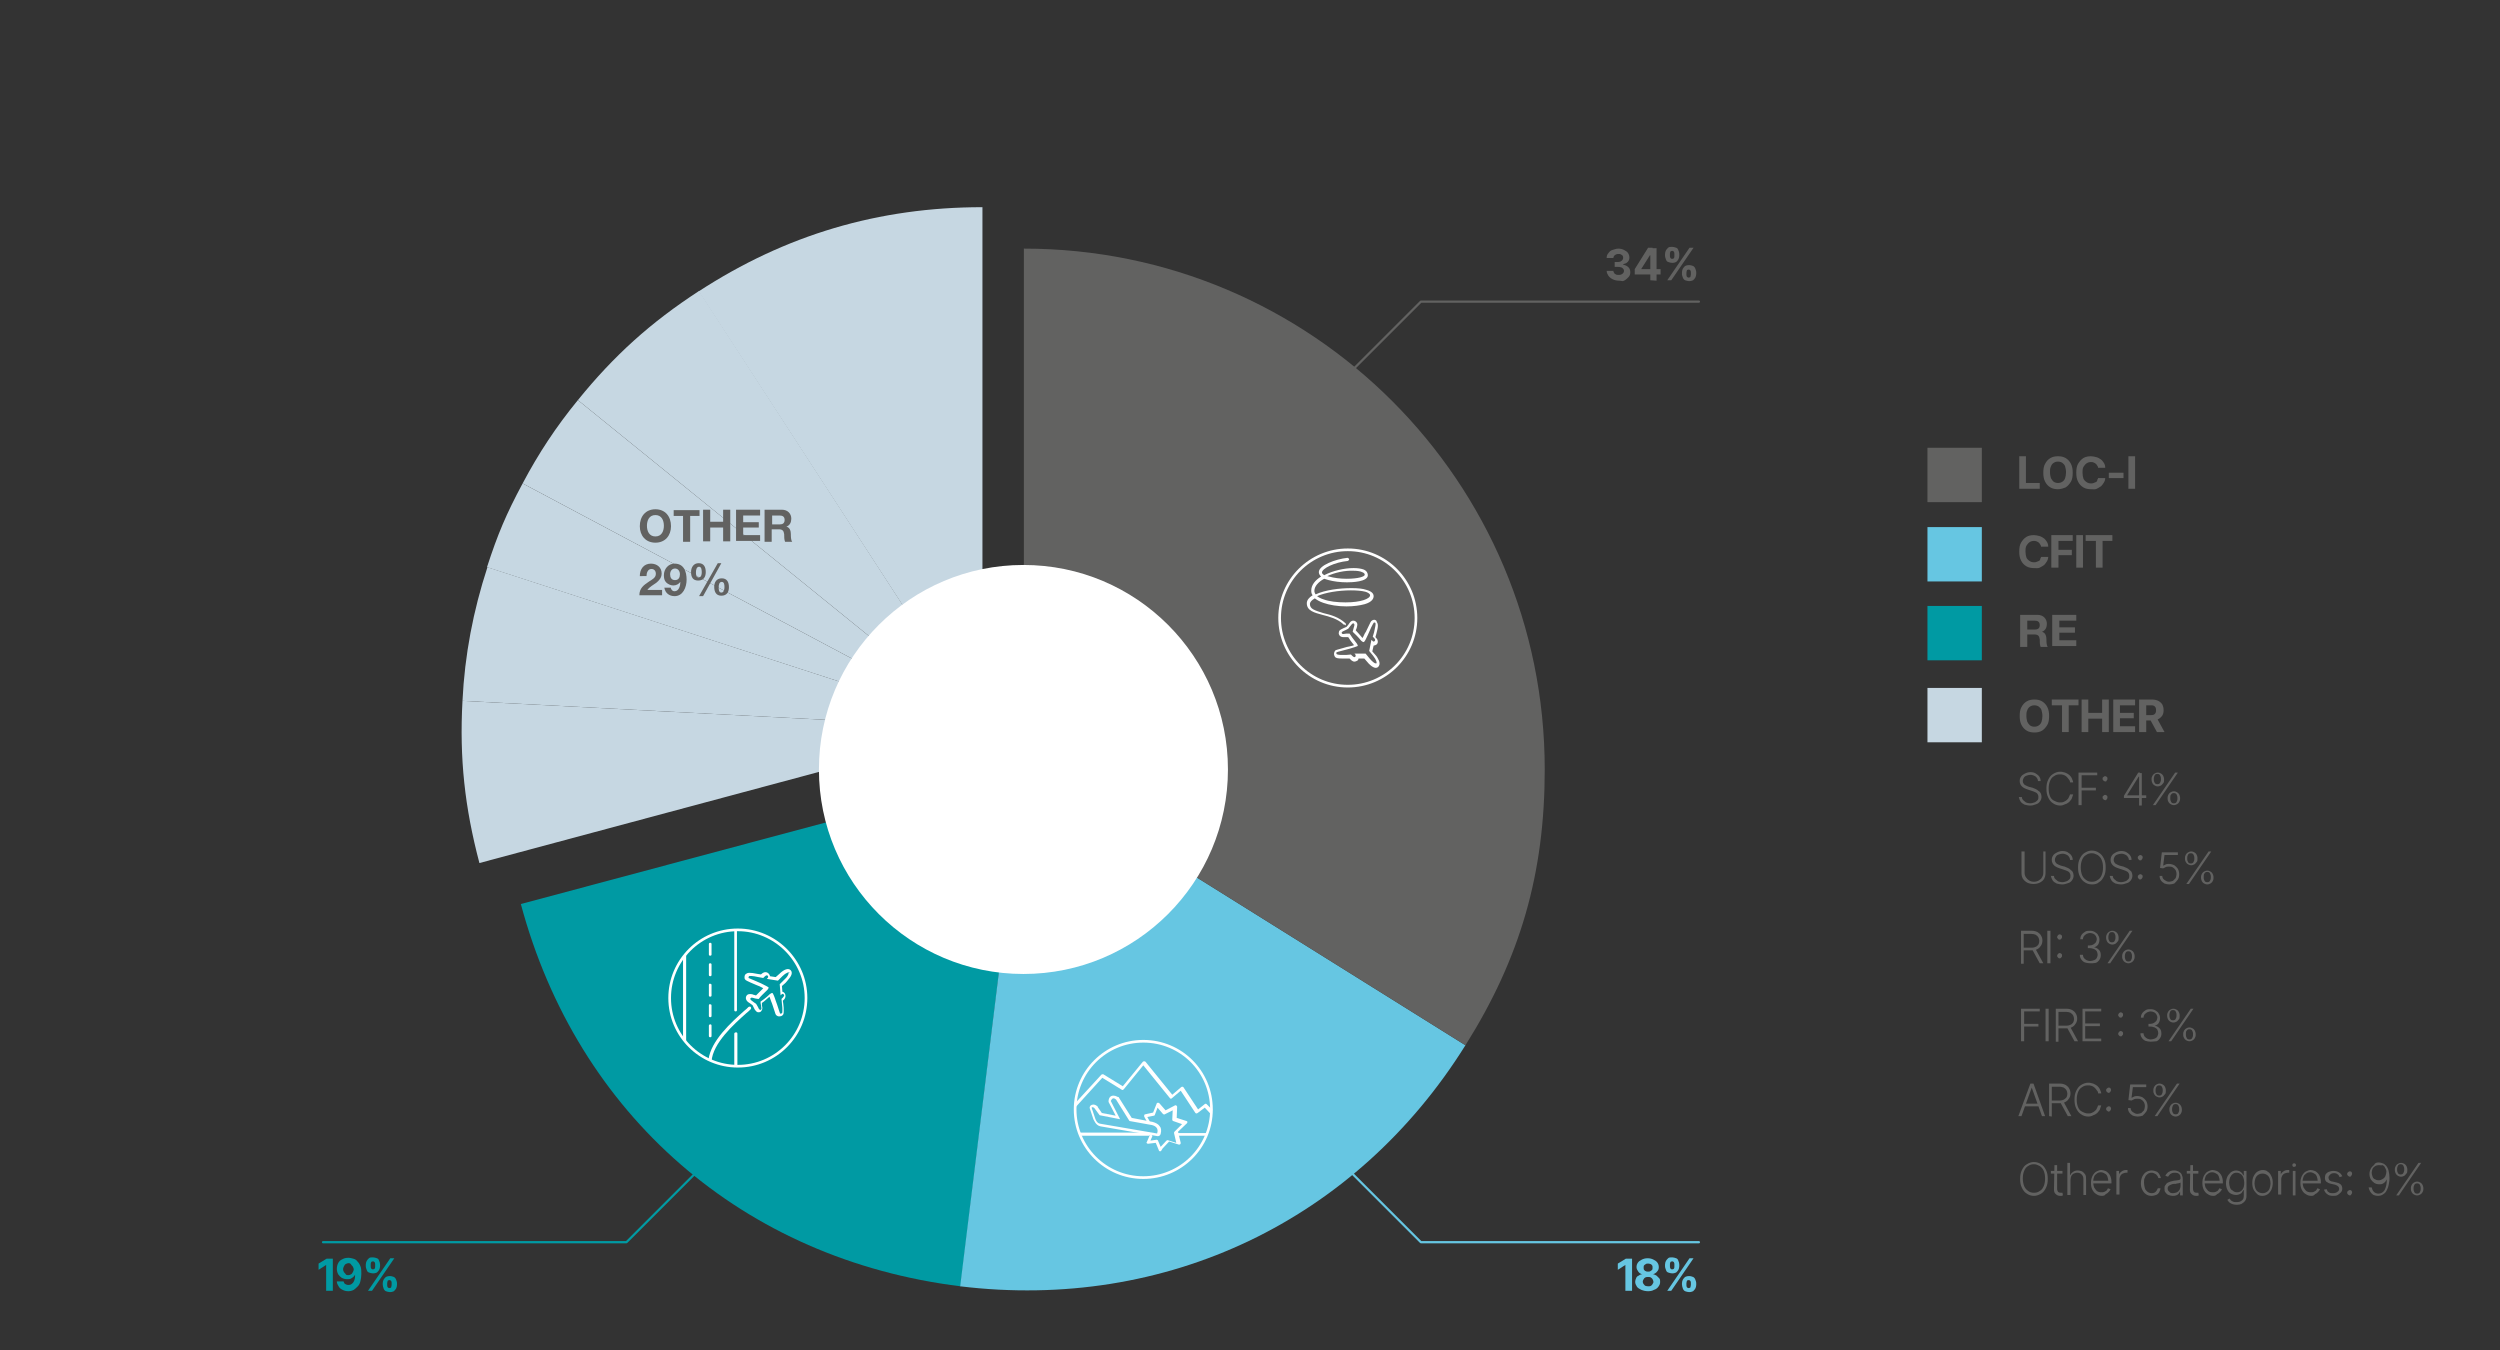 <svg xmlns="http://www.w3.org/2000/svg" xmlns:xlink="http://www.w3.org/1999/xlink" id="Calque_1" x="0px" y="0px" viewBox="0 0 561.1 303" style="enable-background:new 0 0 561.1 303;" xml:space="preserve"><rect x="0" y="0" width="561.1" height="303" fill="#333333" stroke="none"/> <style type="text/css"> .st0{fill:none;stroke:#626261;stroke-width:0.5;stroke-linecap:round;stroke-linejoin:round;stroke-miterlimit:10;} .st1{fill:#626261;} .st2{fill:none;stroke:#66C6E2;stroke-width:0.5;stroke-linecap:round;stroke-linejoin:round;stroke-miterlimit:10;} .st3{fill:#66C6E2;} .st4{fill:none;stroke:#009AA3;stroke-width:0.5;stroke-linecap:round;stroke-linejoin:round;stroke-miterlimit:10;} .st5{fill:#009AA3;} .st6{enable-background:new ;} .st7{fill:#C6D7E2;} .st8{fill-rule:evenodd;clip-rule:evenodd;fill:#C6D7E2;} .st9{fill-rule:evenodd;clip-rule:evenodd;fill:#009AA3;} .st10{fill-rule:evenodd;clip-rule:evenodd;fill:#66C6E2;} .st11{fill-rule:evenodd;clip-rule:evenodd;fill:#626261;} .st12{fill:#626261;stroke:#FFFFFF;stroke-width:0.6;stroke-miterlimit:10;} .st13{fill:#FFFFFF;} .st14{fill:#66C6E2;stroke:#FFFFFF;stroke-width:0.6;stroke-miterlimit:10;} .st15{fill:#009AA3;stroke:#FFFFFF;stroke-width:0.6;stroke-miterlimit:10;} </style> <g id="LEGENDE"> <polyline class="st0" points="297.5,89.1 318.9,67.7 381.3,67.7 "></polyline> <g> <g> <g> <path class="st1" d="M363.4,63c-0.5,0-1-0.1-1.4-0.3s-0.7-0.4-1-0.8c-0.2-0.3-0.4-0.7-0.4-1.1h1.5c0,0.2,0.1,0.3,0.2,0.5 s0.3,0.2,0.4,0.3s0.4,0.1,0.6,0.1s0.4,0,0.6-0.1s0.3-0.2,0.4-0.3s0.2-0.3,0.2-0.5s-0.1-0.4-0.2-0.5S364,60,363.8,60 c-0.2-0.1-0.4-0.1-0.7-0.1h-0.7v-1.1h0.7c0.2,0,0.4,0,0.6-0.1s0.3-0.2,0.4-0.3s0.2-0.3,0.2-0.5s0-0.3-0.1-0.5 c-0.1-0.1-0.2-0.2-0.4-0.3c-0.2-0.1-0.3-0.1-0.5-0.1s-0.4,0-0.6,0.1s-0.3,0.2-0.4,0.3s-0.2,0.3-0.2,0.5h-1.5 c0-0.4,0.1-0.8,0.4-1.1c0.2-0.3,0.5-0.6,0.9-0.7s0.8-0.3,1.3-0.3s0.9,0.1,1.3,0.3s0.7,0.4,0.9,0.7c0.2,0.3,0.3,0.7,0.3,1 c0,0.4-0.1,0.7-0.4,1s-0.6,0.4-1,0.5v0.1c0.5,0.1,0.9,0.3,1.2,0.6s0.4,0.7,0.4,1.1c0,0.4-0.1,0.8-0.4,1.1s-0.6,0.6-1,0.8 S364,63,363.4,63z"></path> <path class="st1" d="M366.9,61.6v-1.2l3-4.8h1v1.7h-0.6l-1.9,3v0.1h4.3v1.2H366.9z M370.4,62.9v-1.6v-0.5v-5.1h1.4V63 L370.4,62.9L370.4,62.9z"></path> <path class="st1" d="M373.7,57.4V57c0-0.3,0.1-0.6,0.2-0.8s0.3-0.4,0.5-0.6s0.5-0.2,0.9-0.2c0.3,0,0.6,0.1,0.9,0.2 s0.4,0.3,0.5,0.6c0.1,0.2,0.2,0.5,0.2,0.8v0.4c0,0.3-0.1,0.6-0.2,0.8s-0.3,0.4-0.5,0.6c-0.2,0.1-0.5,0.2-0.9,0.2 c-0.3,0-0.6-0.1-0.9-0.2s-0.4-0.3-0.5-0.6S373.7,57.7,373.7,57.4z M374.2,62.9l5-7.3h0.9l-5,7.3H374.2z M374.8,57v0.4 c0,0.2,0,0.3,0.1,0.5c0.1,0.1,0.2,0.2,0.4,0.2c0.2,0,0.4-0.1,0.4-0.2c0.1-0.1,0.1-0.3,0.1-0.5V57c0-0.2,0-0.3-0.1-0.5 c-0.1-0.1-0.2-0.2-0.4-0.2c-0.2,0-0.4,0.1-0.4,0.2C374.8,56.7,374.8,56.8,374.8,57z M377.5,61.5v-0.4c0-0.3,0.1-0.6,0.2-0.8 s0.3-0.4,0.5-0.6c0.2-0.1,0.5-0.2,0.9-0.2s0.6,0.1,0.9,0.2c0.2,0.1,0.4,0.3,0.5,0.6s0.2,0.5,0.2,0.8v0.4c0,0.3-0.1,0.6-0.2,0.8 s-0.3,0.4-0.5,0.6c-0.2,0.1-0.5,0.2-0.9,0.2c-0.3,0-0.6-0.1-0.9-0.2c-0.2-0.1-0.4-0.3-0.5-0.6S377.5,61.8,377.5,61.5z M378.5,61.2v0.4c0,0.2,0,0.3,0.1,0.5c0.1,0.1,0.2,0.2,0.4,0.2c0.2,0,0.4-0.1,0.4-0.2s0.1-0.3,0.1-0.5v-0.4c0-0.2,0-0.3-0.1-0.5 c-0.1-0.1-0.2-0.2-0.4-0.2c-0.2,0-0.4,0.1-0.4,0.2S378.5,61,378.5,61.2z"></path> </g> </g> </g> <polyline class="st2" points="297.5,257.4 318.9,278.8 381.3,278.8 "></polyline> <g> <g> <path class="st3" d="M366.3,282.4v7.3h-1.5v-5.8l0,0l-1.7,1.1v-1.4l1.8-1.1h1.4L366.3,282.4L366.3,282.4z"></path> <path class="st3" d="M369.9,289.8c-0.5,0-1-0.1-1.5-0.3c-0.4-0.2-0.8-0.4-1-0.7c-0.2-0.3-0.4-0.7-0.4-1.1c0-0.3,0.1-0.6,0.2-0.8 c0.1-0.3,0.3-0.5,0.6-0.6c0.2-0.2,0.5-0.3,0.8-0.3l0,0c-0.4-0.1-0.7-0.3-0.9-0.6s-0.4-0.6-0.4-1s0.1-0.7,0.3-1s0.5-0.5,0.9-0.7 s0.8-0.3,1.3-0.3s0.9,0.1,1.3,0.3c0.4,0.2,0.7,0.4,0.9,0.7c0.2,0.3,0.3,0.6,0.3,1s-0.1,0.7-0.4,1c-0.2,0.3-0.6,0.5-0.9,0.6l0,0 c0.3,0,0.6,0.2,0.8,0.3c0.2,0.2,0.4,0.4,0.6,0.6s0.2,0.5,0.2,0.8c0,0.4-0.1,0.7-0.4,1.1c-0.2,0.3-0.6,0.6-1,0.7 C370.9,289.7,370.4,289.8,369.9,289.8z M369.9,288.7c0.2,0,0.5,0,0.6-0.1c0.2-0.1,0.3-0.2,0.4-0.4s0.2-0.3,0.2-0.5 s-0.1-0.4-0.2-0.6s-0.3-0.3-0.4-0.4c-0.2-0.1-0.4-0.1-0.6-0.1s-0.4,0-0.6,0.1s-0.3,0.2-0.4,0.4c-0.1,0.2-0.2,0.3-0.2,0.6 c0,0.2,0.1,0.4,0.2,0.5s0.2,0.3,0.4,0.4C369.4,288.6,369.6,288.7,369.9,288.7z M369.9,285.4c0.2,0,0.4,0,0.5-0.1 c0.2-0.1,0.3-0.2,0.4-0.3c0.1-0.1,0.1-0.3,0.1-0.5s0-0.4-0.1-0.5s-0.2-0.3-0.4-0.3c-0.2-0.1-0.3-0.1-0.5-0.1s-0.4,0-0.5,0.1 c-0.2,0.1-0.3,0.2-0.4,0.3c-0.1,0.1-0.1,0.3-0.1,0.5s0,0.4,0.1,0.5s0.2,0.3,0.4,0.3C369.5,285.4,369.7,285.4,369.9,285.4z"></path> <path class="st3" d="M373.7,284.2v-0.4c0-0.3,0.1-0.6,0.2-0.8c0.1-0.2,0.3-0.4,0.5-0.6s0.5-0.2,0.9-0.2c0.3,0,0.6,0.1,0.9,0.2 s0.4,0.3,0.5,0.6c0.1,0.2,0.2,0.5,0.2,0.8v0.4c0,0.3-0.1,0.6-0.2,0.8c-0.1,0.2-0.3,0.4-0.5,0.6c-0.2,0.1-0.5,0.2-0.9,0.2 c-0.3,0-0.6-0.1-0.9-0.2s-0.4-0.3-0.5-0.6S373.7,284.5,373.7,284.2z M374.2,289.7l5-7.3h0.9l-5,7.3H374.2z M374.8,283.8v0.4 c0,0.2,0,0.3,0.1,0.5c0.1,0.1,0.2,0.2,0.4,0.2c0.2,0,0.4-0.1,0.4-0.2c0.1-0.1,0.1-0.3,0.1-0.5v-0.4c0-0.2,0-0.3-0.1-0.5 c-0.1-0.1-0.2-0.2-0.4-0.2c-0.2,0-0.4,0.1-0.4,0.2C374.8,283.5,374.8,283.6,374.8,283.8z M377.5,288.3V288c0-0.3,0.1-0.6,0.2-0.8 c0.1-0.2,0.3-0.4,0.5-0.6c0.2-0.1,0.5-0.2,0.9-0.2s0.6,0.1,0.9,0.2c0.2,0.1,0.4,0.3,0.5,0.6s0.2,0.5,0.2,0.8v0.4 c0,0.3-0.1,0.6-0.2,0.8c-0.1,0.2-0.3,0.4-0.5,0.6c-0.2,0.1-0.5,0.2-0.9,0.2c-0.3,0-0.6-0.1-0.9-0.2c-0.2-0.1-0.4-0.3-0.5-0.6 S377.5,288.6,377.5,288.3z M378.5,288v0.4c0,0.2,0,0.3,0.1,0.5c0.1,0.1,0.2,0.2,0.4,0.2c0.2,0,0.4-0.1,0.4-0.2s0.1-0.3,0.1-0.5 V288c0-0.2,0-0.3-0.1-0.5c-0.1-0.1-0.2-0.2-0.4-0.2c-0.2,0-0.4,0.1-0.4,0.2S378.5,287.8,378.5,288z"></path> </g> </g> <polyline class="st4" points="162,257.4 140.6,278.8 72.5,278.8 "></polyline> <g> <g> <path class="st5" d="M74.7,282.4v7.3h-1.5v-5.8l0,0l-1.7,1.1v-1.4l1.8-1.1h1.4C74.7,282.5,74.7,282.4,74.7,282.4z"></path> <path class="st5" d="M78.2,282.3c0.4,0,0.7,0.1,1.1,0.2s0.7,0.3,0.9,0.6c0.3,0.3,0.5,0.6,0.7,1.1s0.2,1,0.2,1.7 c0,0.6-0.1,1.2-0.2,1.6c-0.1,0.5-0.3,0.9-0.6,1.2c-0.3,0.3-0.6,0.6-0.9,0.8c-0.4,0.2-0.8,0.3-1.2,0.3c-0.5,0-0.9-0.1-1.3-0.3 c-0.4-0.2-0.7-0.4-0.9-0.8c-0.2-0.3-0.4-0.7-0.4-1.1h1.5c0.1,0.3,0.2,0.5,0.4,0.6s0.4,0.2,0.7,0.2c0.5,0,0.8-0.2,1.1-0.6 s0.4-1,0.4-1.7l0,0c-0.1,0.2-0.3,0.4-0.4,0.5s-0.4,0.3-0.6,0.4s-0.5,0.1-0.8,0.1c-0.4,0-0.8-0.1-1.2-0.3 c-0.3-0.2-0.6-0.5-0.8-0.8c-0.2-0.4-0.3-0.8-0.3-1.2c0-0.5,0.1-0.9,0.3-1.3c0.2-0.4,0.5-0.7,1-0.9 C77.2,282.4,77.7,282.3,78.2,282.3z M78.2,283.5c-0.2,0-0.4,0.1-0.6,0.2s-0.3,0.3-0.4,0.5s-0.2,0.4-0.2,0.7 c0,0.2,0.1,0.5,0.2,0.6c0.1,0.2,0.3,0.3,0.4,0.5s0.4,0.2,0.6,0.2s0.5-0.1,0.6-0.2c0.2-0.1,0.3-0.3,0.4-0.5s0.2-0.4,0.2-0.6 s-0.1-0.4-0.2-0.6s-0.3-0.3-0.4-0.5S78.5,283.5,78.2,283.5z"></path> <path class="st5" d="M82.1,284.2v-0.4c0-0.3,0.1-0.6,0.2-0.8c0.1-0.2,0.3-0.4,0.5-0.6s0.5-0.2,0.9-0.2c0.3,0,0.6,0.1,0.9,0.2 s0.4,0.3,0.5,0.6c0.1,0.2,0.2,0.5,0.2,0.8v0.4c0,0.3-0.1,0.6-0.2,0.8c-0.1,0.2-0.3,0.4-0.5,0.6c-0.2,0.1-0.5,0.2-0.9,0.2 c-0.3,0-0.6-0.1-0.9-0.2s-0.4-0.3-0.5-0.6S82.1,284.5,82.1,284.2z M82.6,289.7l5-7.3h0.9l-5,7.3H82.6z M83.2,283.8v0.4 c0,0.2,0,0.3,0.1,0.5c0.1,0.1,0.2,0.2,0.4,0.2c0.2,0,0.4-0.1,0.4-0.2c0.1-0.1,0.1-0.3,0.1-0.5v-0.4c0-0.2,0-0.3-0.1-0.5 c-0.1-0.1-0.2-0.2-0.4-0.2c-0.2,0-0.4,0.1-0.4,0.2C83.2,283.5,83.2,283.6,83.2,283.8z M85.9,288.3V288c0-0.3,0.1-0.6,0.2-0.8 c0.1-0.2,0.3-0.4,0.5-0.6c0.2-0.1,0.5-0.2,0.9-0.2s0.6,0.1,0.9,0.2c0.2,0.1,0.4,0.3,0.5,0.6s0.2,0.5,0.2,0.8v0.4 c0,0.3-0.1,0.6-0.2,0.8c-0.1,0.2-0.3,0.4-0.5,0.6c-0.2,0.1-0.5,0.2-0.9,0.2c-0.3,0-0.6-0.1-0.9-0.2c-0.2-0.1-0.4-0.3-0.5-0.6 S85.9,288.6,85.9,288.3z M86.9,288v0.4c0,0.2,0,0.3,0.1,0.5c0.1,0.1,0.2,0.2,0.4,0.2c0.2,0,0.4-0.1,0.4-0.2s0.1-0.3,0.1-0.5V288 c0-0.2,0-0.3-0.1-0.5c-0.1-0.1-0.2-0.2-0.4-0.2c-0.2,0-0.4,0.1-0.4,0.2S86.9,287.8,86.9,288z"></path> </g> </g> <g> <g> <g> <path class="st1" d="M456.5,127.5c-0.6,0-1.2-0.1-1.7-0.4s-0.9-0.7-1.2-1.3c-0.3-0.6-0.4-1.2-0.4-2s0.1-1.5,0.4-2s0.7-1,1.2-1.3 s1.1-0.4,1.7-0.4c0.4,0,0.8,0.1,1.2,0.2s0.7,0.3,1,0.5s0.5,0.5,0.7,0.8s0.3,0.7,0.3,1.1h-1.6c0-0.2-0.1-0.4-0.2-0.5 c-0.1-0.2-0.2-0.3-0.3-0.4c-0.1-0.1-0.3-0.2-0.5-0.3c-0.2-0.1-0.4-0.1-0.6-0.1c-0.4,0-0.7,0.1-1,0.3c-0.3,0.2-0.5,0.5-0.7,0.8 c-0.2,0.4-0.2,0.8-0.2,1.3s0.1,1,0.2,1.3s0.4,0.6,0.7,0.8c0.3,0.2,0.6,0.3,1,0.3c0.2,0,0.4,0,0.6-0.1s0.3-0.1,0.5-0.2 s0.3-0.2,0.3-0.4s0.2-0.3,0.2-0.5h1.6c0,0.3-0.1,0.7-0.3,1c-0.2,0.3-0.4,0.6-0.6,0.8c-0.3,0.2-0.6,0.4-1,0.6 S457,127.5,456.5,127.5z"></path> <path class="st1" d="M460.4,127.4v-7.3h4.8v1.3H462v2h3v1.2h-3v2.8H460.4z"></path> <path class="st1" d="M467.5,120.1v7.3H466v-7.3H467.5z"></path> <path class="st1" d="M468.1,121.4v-1.3h6v1.3h-2.2v6h-1.5v-6H468.1z"></path> </g> </g> </g> <g> <g> <g> <path class="st1" d="M453.2,109.7v-7.3h1.5v6h3.1v1.3H453.2z"></path> <path class="st1" d="M461.9,109.8c-0.6,0-1.2-0.1-1.7-0.4s-0.9-0.7-1.2-1.3c-0.3-0.6-0.4-1.2-0.4-2s0.1-1.5,0.4-2 c0.3-0.6,0.7-1,1.2-1.3s1.1-0.4,1.7-0.4s1.2,0.1,1.7,0.4s0.9,0.7,1.2,1.3s0.4,1.2,0.4,2s-0.1,1.5-0.4,2s-0.7,1-1.2,1.3 C463.1,109.6,462.5,109.8,461.9,109.8z M461.9,108.4c0.4,0,0.7-0.1,1-0.3c0.3-0.2,0.5-0.5,0.6-0.8s0.2-0.8,0.2-1.3 s-0.1-0.9-0.2-1.3s-0.4-0.6-0.6-0.8c-0.3-0.2-0.6-0.3-1-0.3s-0.7,0.1-1,0.3c-0.3,0.2-0.5,0.5-0.6,0.8c-0.2,0.4-0.2,0.8-0.2,1.3 s0.1,0.9,0.2,1.3c0.2,0.4,0.4,0.6,0.6,0.8C461.2,108.3,461.5,108.4,461.9,108.4z"></path> <path class="st1" d="M469.3,109.8c-0.6,0-1.2-0.1-1.7-0.4s-0.9-0.7-1.2-1.3c-0.3-0.6-0.4-1.2-0.4-2s0.1-1.5,0.4-2s0.7-1,1.2-1.3 s1.1-0.4,1.7-0.4c0.4,0,0.8,0.1,1.2,0.2s0.7,0.3,1,0.5s0.5,0.5,0.7,0.8s0.3,0.7,0.3,1.1h-1.6c0-0.2-0.1-0.4-0.2-0.5 c-0.1-0.2-0.2-0.3-0.3-0.4c-0.1-0.1-0.3-0.2-0.5-0.3c-0.2-0.1-0.4-0.1-0.6-0.1c-0.4,0-0.7,0.1-1,0.3c-0.3,0.2-0.5,0.5-0.7,0.8 c-0.2,0.4-0.2,0.8-0.2,1.3s0.1,1,0.2,1.3s0.4,0.6,0.7,0.8c0.3,0.2,0.6,0.3,1,0.3c0.2,0,0.4,0,0.6-0.1s0.3-0.1,0.5-0.2 s0.3-0.2,0.3-0.4s0.2-0.3,0.2-0.5h1.6c0,0.3-0.1,0.7-0.3,1c-0.2,0.3-0.4,0.6-0.6,0.8c-0.3,0.2-0.6,0.4-1,0.6 S469.8,109.8,469.3,109.8z"></path> <path class="st1" d="M476.6,106.1v1.2h-3.3v-1.2H476.6z"></path> <path class="st1" d="M479.2,102.4v7.3h-1.5v-7.3H479.2z"></path> </g> </g> </g> <g> <g class="st6"> <path class="st1" d="M453.5,138h3.8c1.3,0,2.1,0.9,2.1,2c0,0.8-0.3,1.5-1.1,1.8v0c0.8,0.2,1,1,1,1.7c0,0.5,0,1.3,0.3,1.7H458 c-0.2-0.5-0.2-1.1-0.2-1.7c-0.1-0.8-0.4-1.1-1.2-1.1H455v2.8h-1.6V138z M455,141.3h1.7c0.7,0,1.1-0.3,1.1-1c0-0.7-0.4-1-1.1-1 H455V141.3z"></path> <path class="st1" d="M460.7,138h5.3v1.3h-3.8v1.5h3.5v1.2h-3.5v1.7h3.8v1.3h-5.4V138z"></path> </g> </g> <g> <g> <g> <path class="st1" d="M456.6,164.4c-0.6,0-1.2-0.1-1.7-0.4c-0.5-0.3-0.9-0.7-1.2-1.3c-0.3-0.6-0.4-1.2-0.4-2s0.1-1.5,0.4-2 c0.3-0.6,0.7-1,1.2-1.3s1.1-0.4,1.7-0.4s1.2,0.1,1.7,0.4c0.5,0.3,0.9,0.7,1.2,1.3s0.4,1.2,0.4,2s-0.1,1.5-0.4,2s-0.7,1-1.2,1.3 C457.8,164.3,457.2,164.4,456.6,164.4z M456.6,163.1c0.4,0,0.7-0.1,1-0.3s0.5-0.5,0.6-0.8s0.2-0.8,0.2-1.3s-0.1-0.9-0.2-1.3 s-0.4-0.6-0.6-0.8c-0.3-0.2-0.6-0.3-1-0.3s-0.7,0.1-1,0.3s-0.5,0.5-0.6,0.8c-0.2,0.4-0.2,0.8-0.2,1.3s0.1,0.9,0.2,1.3 c0.2,0.4,0.4,0.6,0.6,0.8C455.9,163,456.2,163.1,456.6,163.1z"></path> <path class="st1" d="M460.5,158.3V157h6v1.3h-2.2v6h-1.5v-6H460.5z"></path> <path class="st1" d="M467.2,164.3V157h1.5v3h3.1v-3h1.5v7.3h-1.5v-3h-3.1v3H467.2z"></path> <path class="st1" d="M474.3,164.3V157h4.9v1.3h-3.4v1.7h3.1v1.2h-3.1v1.8h3.4v1.3H474.3z"></path> <path class="st1" d="M480.1,164.3V157h2.9c0.5,0,1,0.1,1.4,0.3s0.7,0.5,0.9,0.8c0.2,0.4,0.3,0.8,0.3,1.3s-0.1,0.9-0.3,1.2 c-0.2,0.3-0.5,0.6-0.9,0.8s-0.9,0.3-1.4,0.3h-2v-1.2h1.7c0.3,0,0.5,0,0.7-0.1s0.3-0.2,0.4-0.4s0.1-0.4,0.1-0.6 c0-0.2,0-0.4-0.1-0.6c-0.1-0.2-0.2-0.3-0.4-0.4s-0.4-0.1-0.7-0.1h-1v6H480.1z M484.1,164.3l-1.8-3.3h1.7l1.8,3.3H484.1z"></path> </g> </g> </g> <rect x="432.6" y="118.3" class="st3" width="12.2" height="12.2"></rect> <rect x="432.6" y="100.5" class="st1" width="12.2" height="12.2"></rect> <rect x="432.6" y="136" class="st5" width="12.2" height="12.2"></rect> <rect x="432.6" y="154.4" class="st7" width="12.2" height="12.2"></rect> <g> <g> <g> <path class="st1" d="M458.4,191.1h0.7v4.8c0,0.5-0.1,0.9-0.3,1.3c-0.2,0.4-0.6,0.7-1,0.9s-0.9,0.3-1.4,0.3s-1-0.1-1.4-0.3 s-0.7-0.5-1-0.9c-0.2-0.4-0.3-0.8-0.3-1.3v-4.8h0.7v4.8c0,0.4,0.1,0.7,0.3,1c0.2,0.3,0.4,0.5,0.7,0.7c0.3,0.2,0.7,0.3,1.1,0.3 s0.8-0.1,1.1-0.3c0.3-0.2,0.6-0.4,0.7-0.7c0.2-0.3,0.3-0.6,0.3-1v-4.8H458.4z"></path> <path class="st1" d="M462.9,198.5c-0.5,0-0.9-0.1-1.3-0.2c-0.4-0.2-0.7-0.4-0.9-0.7c-0.2-0.3-0.3-0.6-0.4-1h0.7 c0,0.3,0.1,0.5,0.3,0.7c0.2,0.2,0.4,0.3,0.6,0.5c0.3,0.1,0.6,0.2,0.9,0.2c0.4,0,0.7-0.1,1-0.2s0.5-0.3,0.7-0.5s0.2-0.5,0.2-0.8 c0-0.2-0.1-0.5-0.2-0.6c-0.1-0.2-0.3-0.3-0.5-0.4c-0.2-0.1-0.5-0.2-0.8-0.3l-0.9-0.3c-0.6-0.2-1-0.4-1.3-0.7s-0.5-0.7-0.5-1.2 c0-0.4,0.1-0.7,0.3-1s0.5-0.5,0.9-0.7s0.8-0.3,1.2-0.3c0.5,0,0.9,0.1,1.2,0.3c0.3,0.2,0.6,0.4,0.8,0.7s0.3,0.6,0.3,1h-0.6 c0-0.4-0.2-0.7-0.5-1c-0.3-0.2-0.7-0.4-1.2-0.4c-0.3,0-0.6,0.1-0.9,0.2c-0.3,0.1-0.5,0.3-0.6,0.5s-0.2,0.4-0.2,0.7 s0.1,0.5,0.2,0.6c0.1,0.2,0.3,0.3,0.5,0.4c0.2,0.1,0.4,0.2,0.7,0.3l0.8,0.2c0.2,0.1,0.5,0.2,0.7,0.3s0.4,0.2,0.6,0.4 s0.4,0.3,0.5,0.5s0.2,0.5,0.2,0.8c0,0.4-0.1,0.7-0.3,1c-0.2,0.3-0.5,0.6-0.9,0.7S463.4,198.5,462.9,198.5z"></path> <path class="st1" d="M469.5,198.5c-0.6,0-1.2-0.2-1.6-0.5c-0.5-0.3-0.8-0.7-1.1-1.3c-0.3-0.6-0.4-1.2-0.4-2s0.1-1.4,0.4-2 s0.6-1,1.1-1.3s1-0.5,1.6-0.5s1.2,0.2,1.6,0.5c0.5,0.3,0.8,0.7,1.1,1.3s0.4,1.2,0.4,2s-0.1,1.4-0.4,2s-0.6,1-1.1,1.3 C470.7,198.4,470.1,198.5,469.5,198.5z M469.5,197.9c0.5,0,0.9-0.1,1.3-0.4c0.4-0.2,0.7-0.6,0.9-1.1c0.2-0.5,0.3-1,0.3-1.7 s-0.1-1.2-0.3-1.7c-0.2-0.5-0.5-0.8-0.9-1.1c-0.4-0.2-0.8-0.4-1.3-0.4s-0.9,0.1-1.3,0.4c-0.4,0.2-0.7,0.6-0.9,1.1 c-0.2,0.5-0.3,1-0.3,1.7c0,0.6,0.1,1.2,0.3,1.7c0.2,0.5,0.5,0.8,0.9,1.1S469,197.9,469.5,197.9z"></path> <path class="st1" d="M476.1,198.5c-0.5,0-0.9-0.1-1.3-0.2c-0.4-0.2-0.7-0.4-0.9-0.7c-0.2-0.3-0.3-0.6-0.4-1h0.7 c0,0.3,0.1,0.5,0.3,0.7c0.2,0.2,0.4,0.3,0.6,0.5c0.3,0.1,0.6,0.2,0.9,0.2c0.4,0,0.7-0.1,1-0.2s0.5-0.3,0.7-0.5s0.2-0.5,0.2-0.8 c0-0.2-0.1-0.5-0.2-0.6c-0.1-0.2-0.3-0.3-0.5-0.4c-0.2-0.1-0.5-0.2-0.8-0.3l-0.9-0.3c-0.6-0.2-1-0.4-1.3-0.7s-0.5-0.7-0.5-1.2 c0-0.4,0.1-0.7,0.3-1s0.5-0.5,0.9-0.7s0.8-0.3,1.2-0.3c0.5,0,0.9,0.1,1.2,0.3c0.3,0.2,0.6,0.4,0.8,0.7s0.3,0.6,0.3,1h-0.6 c0-0.4-0.2-0.7-0.5-1c-0.3-0.2-0.7-0.4-1.2-0.4c-0.3,0-0.6,0.1-0.9,0.2c-0.3,0.1-0.5,0.3-0.6,0.5s-0.2,0.4-0.2,0.7 s0.1,0.5,0.2,0.6c0.1,0.2,0.3,0.3,0.5,0.4c0.2,0.1,0.4,0.2,0.7,0.3l0.8,0.2c0.2,0.1,0.5,0.2,0.7,0.3s0.4,0.2,0.6,0.4 s0.4,0.3,0.5,0.5s0.2,0.5,0.2,0.8c0,0.4-0.1,0.7-0.3,1c-0.2,0.3-0.5,0.6-0.9,0.7S476.6,198.5,476.1,198.5z"></path> <path class="st1" d="M480.4,193.1c-0.1,0-0.3,0-0.4-0.2c-0.1-0.1-0.2-0.2-0.2-0.4c0-0.1,0-0.3,0.2-0.4c0.1-0.1,0.2-0.2,0.4-0.2 c0.1,0,0.3,0.1,0.4,0.2c0.1,0.1,0.1,0.2,0.1,0.4c0,0.1-0.1,0.3-0.2,0.4C480.6,193.1,480.5,193.1,480.4,193.1z M480.4,197.4 c-0.1,0-0.3,0-0.4-0.2c-0.1-0.1-0.2-0.2-0.2-0.4c0-0.1,0-0.3,0.2-0.4c0.1-0.1,0.2-0.2,0.4-0.2c0.1,0,0.3,0.1,0.4,0.2 c0.1,0.1,0.1,0.2,0.1,0.4c0,0.1-0.1,0.3-0.2,0.4C480.6,197.3,480.5,197.4,480.4,197.4z"></path> <path class="st1" d="M486.9,198.5c-0.4,0-0.8-0.1-1.1-0.2c-0.3-0.2-0.6-0.4-0.8-0.7c-0.2-0.3-0.3-0.6-0.3-1h0.6 c0,0.4,0.2,0.7,0.5,0.9s0.6,0.4,1,0.4c0.3,0,0.6-0.1,0.9-0.2c0.2-0.2,0.4-0.4,0.6-0.6c0.1-0.3,0.2-0.6,0.2-0.9 c0-0.4-0.1-0.7-0.2-0.9c-0.2-0.3-0.4-0.5-0.6-0.6c-0.3-0.2-0.5-0.2-0.9-0.2c-0.2,0-0.5,0-0.7,0.1s-0.4,0.2-0.6,0.3l-0.7-0.1 l0.4-3.5h3.6v0.6h-3l-0.3,2.4l0,0c0.2-0.1,0.4-0.2,0.6-0.3s0.5-0.1,0.7-0.1c0.4,0,0.8,0.1,1.2,0.3c0.3,0.2,0.6,0.5,0.8,0.8 c0.2,0.4,0.3,0.8,0.3,1.2c0,0.5-0.1,0.9-0.3,1.2s-0.5,0.6-0.8,0.9C487.7,198.4,487.3,198.5,486.9,198.5z"></path> <path class="st1" d="M490.4,192.8v-0.3c0-0.3,0.1-0.5,0.2-0.7s0.3-0.4,0.5-0.5s0.4-0.2,0.7-0.2c0.3,0,0.5,0.1,0.7,0.2 c0.2,0.1,0.4,0.3,0.5,0.5s0.2,0.5,0.2,0.7v0.3c0,0.3,0,0.5-0.2,0.7s-0.3,0.4-0.5,0.5s-0.4,0.2-0.7,0.2c-0.3,0-0.5-0.1-0.7-0.2 c-0.2-0.1-0.4-0.3-0.5-0.5S490.4,193.1,490.4,192.8z M490.7,198.4l5-7.3h0.6l-5,7.3H490.7z M490.9,192.5v0.3 c0,0.3,0.1,0.5,0.2,0.7s0.3,0.3,0.6,0.3c0.3,0,0.5-0.1,0.6-0.3s0.2-0.4,0.2-0.7v-0.3c0-0.3-0.1-0.5-0.2-0.7s-0.3-0.3-0.6-0.3 c-0.3,0-0.5,0.1-0.6,0.3S490.9,192.2,490.9,192.5z M494,197.1v-0.3c0-0.3,0.1-0.5,0.2-0.7s0.3-0.4,0.5-0.5s0.4-0.2,0.7-0.2 c0.3,0,0.5,0.1,0.7,0.2c0.2,0.1,0.4,0.3,0.5,0.5s0.2,0.5,0.2,0.7v0.3c0,0.3-0.1,0.5-0.2,0.7s-0.3,0.4-0.5,0.5s-0.4,0.2-0.7,0.2 c-0.3,0-0.5-0.1-0.7-0.2c-0.2-0.1-0.4-0.3-0.5-0.5S494,197.3,494,197.1z M494.6,196.7v0.3c0,0.3,0.1,0.5,0.2,0.7 s0.3,0.3,0.6,0.3c0.3,0,0.5-0.1,0.6-0.3s0.2-0.4,0.2-0.7v-0.3c0-0.3-0.1-0.5-0.2-0.7s-0.3-0.3-0.6-0.3c-0.3,0-0.5,0.1-0.6,0.3 C494.6,196.2,494.6,196.5,494.6,196.7z"></path> </g> </g> </g> <g> <g> <g> <path class="st1" d="M453.6,216.2v-7.3h2.4c0.5,0,0.9,0.1,1.3,0.3c0.3,0.2,0.6,0.4,0.8,0.8c0.2,0.3,0.3,0.7,0.3,1.1 c0,0.4-0.1,0.8-0.3,1.1c-0.2,0.3-0.4,0.6-0.8,0.8c-0.3,0.2-0.8,0.3-1.3,0.3h-2v-0.6h2c0.4,0,0.7-0.1,0.9-0.2 c0.3-0.1,0.4-0.3,0.6-0.5c0.1-0.2,0.2-0.5,0.2-0.8s-0.1-0.6-0.2-0.8s-0.3-0.4-0.6-0.6c-0.2-0.1-0.6-0.2-1-0.2h-1.7v6.7h-0.6 L453.6,216.2L453.6,216.2z M457.8,216.2l-1.8-3.3h0.8l1.8,3.3H457.8z"></path> <path class="st1" d="M460.2,208.9v7.3h-0.7v-7.3H460.2z"></path> <path class="st1" d="M462.3,210.9c-0.1,0-0.3,0-0.4-0.2c-0.1-0.1-0.2-0.2-0.2-0.4c0-0.1,0.1-0.3,0.2-0.4 c0.1-0.1,0.2-0.2,0.4-0.2c0.1,0,0.3,0.1,0.4,0.2c0.1,0.1,0.1,0.2,0.1,0.4c0,0.1,0,0.3-0.2,0.4 C462.6,210.8,462.4,210.9,462.3,210.9z M462.3,215.1c-0.1,0-0.3,0-0.4-0.2c-0.1-0.1-0.2-0.2-0.2-0.4c0-0.1,0.1-0.3,0.2-0.4 c0.1-0.1,0.2-0.2,0.4-0.2c0.1,0,0.3,0.1,0.4,0.2c0.1,0.1,0.1,0.2,0.1,0.4c0,0.1,0,0.3-0.2,0.4 C462.6,215,462.4,215.1,462.3,215.1z"></path> <path class="st1" d="M469.1,216.2c-0.4,0-0.9-0.1-1.2-0.2c-0.4-0.2-0.6-0.4-0.8-0.7s-0.3-0.6-0.3-1h0.7c0,0.3,0.1,0.5,0.2,0.7 c0.2,0.2,0.4,0.4,0.6,0.5c0.3,0.1,0.5,0.2,0.8,0.2s0.6-0.1,0.9-0.2c0.3-0.1,0.5-0.3,0.6-0.5s0.2-0.5,0.2-0.7 c0-0.3-0.1-0.6-0.2-0.8s-0.4-0.4-0.6-0.5c-0.3-0.1-0.6-0.2-1-0.2h-0.4v-0.6h0.4c0.3,0,0.6-0.1,0.8-0.2c0.2-0.1,0.4-0.3,0.6-0.5 c0.1-0.2,0.2-0.5,0.2-0.7c0-0.3-0.1-0.5-0.2-0.7s-0.3-0.4-0.5-0.5s-0.5-0.2-0.8-0.2s-0.5,0.1-0.8,0.2c-0.2,0.1-0.4,0.3-0.6,0.5 c-0.1,0.2-0.2,0.4-0.2,0.7h-0.6c0-0.4,0.1-0.7,0.3-1c0.2-0.3,0.5-0.5,0.8-0.7s0.7-0.2,1.1-0.2s0.8,0.1,1.1,0.3 c0.3,0.2,0.6,0.4,0.7,0.7c0.2,0.3,0.3,0.6,0.3,1s-0.1,0.8-0.3,1.1s-0.5,0.5-0.9,0.6l0,0c0.5,0.1,0.8,0.3,1.1,0.6 c0.3,0.3,0.4,0.7,0.4,1.2c0,0.4-0.1,0.7-0.3,1c-0.2,0.3-0.5,0.6-0.8,0.7C469.9,216.2,469.5,216.2,469.1,216.2z"></path> <path class="st1" d="M472.7,210.6v-0.3c0-0.3,0.1-0.5,0.2-0.7s0.3-0.4,0.5-0.5s0.4-0.2,0.7-0.2c0.3,0,0.5,0.1,0.7,0.2 c0.2,0.1,0.4,0.3,0.5,0.5s0.2,0.5,0.2,0.7v0.3c0,0.3,0,0.5-0.2,0.7s-0.3,0.4-0.5,0.5s-0.4,0.2-0.7,0.2c-0.3,0-0.5-0.1-0.7-0.2 c-0.2-0.1-0.4-0.3-0.5-0.5S472.7,210.8,472.7,210.6z M473,216.2l5-7.3h0.6l-5,7.3H473z M473.2,210.2v0.3c0,0.3,0.1,0.5,0.2,0.7 s0.3,0.3,0.6,0.3c0.3,0,0.5-0.1,0.6-0.3s0.2-0.4,0.2-0.7v-0.3c0-0.3-0.1-0.5-0.2-0.7s-0.3-0.3-0.6-0.3c-0.3,0-0.5,0.1-0.6,0.3 C473.3,209.7,473.2,210,473.2,210.2z M476.3,214.8v-0.3c0-0.3,0.1-0.5,0.2-0.7s0.3-0.4,0.5-0.5s0.4-0.2,0.7-0.2 c0.3,0,0.5,0.1,0.7,0.2c0.2,0.1,0.4,0.3,0.5,0.5s0.2,0.5,0.2,0.7v0.3c0,0.3-0.1,0.5-0.2,0.7s-0.3,0.4-0.5,0.5s-0.4,0.2-0.7,0.2 c-0.3,0-0.5-0.1-0.7-0.2c-0.2-0.1-0.4-0.3-0.5-0.5S476.3,215.1,476.3,214.8z M476.9,214.5v0.3c0,0.3,0.1,0.5,0.2,0.7 s0.3,0.3,0.6,0.3c0.3,0,0.5-0.1,0.6-0.3s0.2-0.4,0.2-0.7v-0.3c0-0.3-0.1-0.5-0.2-0.7s-0.3-0.3-0.6-0.3c-0.3,0-0.5,0.1-0.6,0.3 S476.9,214.2,476.9,214.5z"></path> </g> </g> </g> <g> <g> <g> <path class="st1" d="M453.6,233.7v-7.3h4.2v0.6h-3.5v2.8h3.2v0.6h-3.2v3.3L453.6,233.7L453.6,233.7z"></path> <path class="st1" d="M459.8,226.4v7.3h-0.7v-7.3H459.8z"></path> <path class="st1" d="M461.4,233.7v-7.3h2.4c0.5,0,0.9,0.1,1.3,0.3c0.3,0.2,0.6,0.4,0.8,0.8c0.2,0.3,0.3,0.7,0.3,1.1 c0,0.4-0.1,0.8-0.3,1.1c-0.2,0.3-0.4,0.6-0.8,0.8c-0.3,0.2-0.8,0.3-1.3,0.3h-2v-0.6h2c0.4,0,0.7-0.1,0.9-0.2 c0.3-0.1,0.4-0.3,0.6-0.5c0.1-0.2,0.2-0.5,0.2-0.8s-0.1-0.6-0.2-0.8s-0.3-0.4-0.6-0.6c-0.2-0.1-0.6-0.2-1-0.2H462v6.7h-0.6 V233.7z M465.6,233.7l-1.8-3.3h0.8l1.8,3.3H465.6z"></path> <path class="st1" d="M467.4,233.7v-7.3h4.2v0.6H468v2.7h3.3v0.6H468v2.8h3.6v0.6L467.4,233.7L467.4,233.7z"></path> <path class="st1" d="M476,228.4c-0.1,0-0.3,0-0.4-0.2c-0.1-0.1-0.2-0.2-0.2-0.4c0-0.1,0.1-0.3,0.2-0.4c0.1-0.1,0.2-0.2,0.4-0.2 c0.1,0,0.3,0.1,0.4,0.2c0.1,0.1,0.1,0.2,0.1,0.4c0,0.1,0,0.3-0.2,0.4C476.2,228.4,476.1,228.4,476,228.4z M476,232.6 c-0.1,0-0.3,0-0.4-0.2c-0.1-0.1-0.2-0.2-0.2-0.4c0-0.1,0.1-0.3,0.2-0.4c0.1-0.1,0.2-0.2,0.4-0.2c0.1,0,0.3,0.1,0.4,0.2 c0.1,0.1,0.1,0.2,0.1,0.4c0,0.1,0,0.3-0.2,0.4C476.2,232.6,476.1,232.6,476,232.6z"></path> <path class="st1" d="M482.7,233.8c-0.4,0-0.9-0.1-1.2-0.2c-0.4-0.2-0.6-0.4-0.8-0.7s-0.3-0.6-0.3-1h0.7c0,0.3,0.1,0.5,0.2,0.7 c0.2,0.2,0.4,0.4,0.6,0.5c0.3,0.1,0.5,0.2,0.8,0.2s0.6-0.1,0.9-0.2c0.3-0.1,0.5-0.3,0.6-0.5s0.2-0.5,0.2-0.7 c0-0.3-0.1-0.6-0.2-0.8s-0.4-0.4-0.6-0.5c-0.3-0.1-0.6-0.2-1-0.2h-0.4v-0.6h0.4c0.3,0,0.6-0.1,0.8-0.2c0.2-0.1,0.4-0.3,0.6-0.5 c0.1-0.2,0.2-0.5,0.2-0.7c0-0.3-0.1-0.5-0.2-0.7s-0.3-0.4-0.5-0.5s-0.5-0.2-0.8-0.2s-0.5,0.1-0.8,0.2c-0.2,0.1-0.4,0.3-0.6,0.5 c-0.1,0.2-0.2,0.4-0.2,0.7h-0.6c0-0.4,0.1-0.7,0.3-1c0.2-0.3,0.5-0.5,0.8-0.7s0.7-0.2,1.1-0.2s0.8,0.1,1.1,0.3 c0.3,0.2,0.6,0.4,0.7,0.7c0.2,0.3,0.3,0.6,0.3,1s-0.1,0.8-0.3,1.1s-0.5,0.5-0.9,0.6l0,0c0.5,0.1,0.8,0.3,1.1,0.6 c0.3,0.3,0.4,0.7,0.4,1.2c0,0.4-0.1,0.7-0.3,1c-0.2,0.3-0.5,0.6-0.8,0.7C483.6,233.7,483.2,233.8,482.7,233.8z"></path> <path class="st1" d="M486.4,228.1v-0.3c0-0.3,0.1-0.5,0.2-0.7s0.3-0.4,0.5-0.5s0.4-0.2,0.7-0.2c0.3,0,0.5,0.1,0.7,0.2 c0.2,0.1,0.4,0.3,0.5,0.5s0.2,0.5,0.2,0.7v0.3c0,0.3,0,0.5-0.2,0.7s-0.3,0.4-0.5,0.5s-0.4,0.2-0.7,0.2c-0.3,0-0.5-0.1-0.7-0.2 c-0.2-0.1-0.4-0.3-0.5-0.5S486.4,228.3,486.4,228.1z M486.7,233.7l5-7.3h0.6l-5,7.3H486.7z M486.9,227.7v0.3 c0,0.3,0.1,0.5,0.2,0.7s0.3,0.3,0.6,0.3c0.3,0,0.5-0.1,0.6-0.3s0.2-0.4,0.2-0.7v-0.3c0-0.3-0.1-0.5-0.2-0.7s-0.3-0.3-0.6-0.3 c-0.3,0-0.5,0.1-0.6,0.3S486.9,227.5,486.9,227.7z M490,232.3V232c0-0.3,0.1-0.5,0.2-0.7s0.3-0.4,0.5-0.5s0.4-0.2,0.7-0.2 c0.3,0,0.5,0.1,0.7,0.2c0.2,0.1,0.4,0.3,0.5,0.5s0.2,0.5,0.2,0.7v0.3c0,0.3-0.1,0.5-0.2,0.7s-0.3,0.4-0.5,0.5s-0.4,0.2-0.7,0.2 c-0.3,0-0.5-0.1-0.7-0.2c-0.2-0.1-0.4-0.3-0.5-0.5S490,232.6,490,232.3z M490.6,232v0.3c0,0.3,0.1,0.5,0.2,0.7s0.3,0.3,0.6,0.3 c0.3,0,0.5-0.1,0.6-0.3s0.2-0.4,0.2-0.7V232c0-0.3-0.1-0.5-0.2-0.7s-0.3-0.3-0.6-0.3c-0.3,0-0.5,0.1-0.6,0.3 C490.6,231.5,490.6,231.7,490.6,232z"></path> </g> </g> </g> <g> <g> <g> <path class="st1" d="M455.7,180.8c-0.5,0-0.9-0.1-1.3-0.2c-0.4-0.2-0.7-0.4-0.9-0.7c-0.2-0.3-0.3-0.6-0.4-1h0.7 c0,0.3,0.1,0.5,0.3,0.7c0.2,0.2,0.4,0.3,0.6,0.5c0.3,0.1,0.6,0.2,0.9,0.2c0.4,0,0.7-0.1,1-0.2s0.5-0.3,0.7-0.5s0.2-0.5,0.2-0.8 c0-0.2-0.1-0.5-0.2-0.6c-0.1-0.2-0.3-0.3-0.5-0.4c-0.2-0.1-0.5-0.2-0.8-0.3l-0.9-0.3c-0.6-0.2-1-0.4-1.3-0.7s-0.5-0.7-0.5-1.2 c0-0.4,0.1-0.7,0.3-1s0.5-0.5,0.9-0.7s0.8-0.3,1.2-0.3c0.5,0,0.9,0.1,1.2,0.3c0.3,0.2,0.6,0.4,0.8,0.7s0.3,0.6,0.3,1h-0.6 c0-0.4-0.2-0.7-0.5-1c-0.3-0.2-0.7-0.4-1.2-0.4c-0.3,0-0.6,0.1-0.9,0.2c-0.3,0.1-0.5,0.3-0.6,0.5s-0.2,0.4-0.2,0.7 s0.1,0.5,0.2,0.6c0.1,0.2,0.3,0.3,0.5,0.4c0.2,0.1,0.4,0.2,0.7,0.3l0.8,0.2c0.2,0.1,0.5,0.2,0.7,0.3s0.4,0.2,0.6,0.4 c0.2,0.1,0.4,0.3,0.5,0.5s0.2,0.5,0.2,0.8c0,0.4-0.1,0.7-0.3,1c-0.2,0.3-0.5,0.6-0.9,0.7S456.3,180.8,455.7,180.8z"></path> <path class="st1" d="M462.4,180.8c-0.6,0-1.2-0.2-1.6-0.5c-0.5-0.3-0.8-0.7-1.1-1.3s-0.4-1.2-0.4-2s0.1-1.4,0.4-2s0.6-1,1.1-1.3 s1-0.5,1.6-0.5c0.4,0,0.7,0.1,1.1,0.2c0.3,0.1,0.6,0.3,0.9,0.5c0.2,0.2,0.5,0.5,0.6,0.8s0.3,0.6,0.3,0.9h-0.7 c0-0.3-0.1-0.5-0.3-0.7c-0.1-0.2-0.3-0.4-0.5-0.6c-0.2-0.2-0.4-0.3-0.7-0.4s-0.5-0.1-0.8-0.1c-0.5,0-0.9,0.1-1.3,0.4 c-0.4,0.2-0.7,0.6-0.9,1.1c-0.2,0.5-0.3,1-0.3,1.7s0.1,1.2,0.3,1.7c0.2,0.5,0.5,0.8,0.9,1s0.8,0.4,1.3,0.4c0.3,0,0.6,0,0.8-0.1 s0.5-0.2,0.7-0.4s0.4-0.3,0.5-0.6c0.1-0.2,0.2-0.4,0.3-0.7h0.7c-0.1,0.3-0.2,0.6-0.3,0.9s-0.4,0.5-0.6,0.8 c-0.3,0.2-0.5,0.4-0.9,0.5C463.1,180.7,462.8,180.8,462.4,180.8z"></path> <path class="st1" d="M466.5,180.7v-7.3h4.2v0.6h-3.5v2.8h3.2v0.6h-3.2v3.3L466.5,180.7L466.5,180.7z"></path> <path class="st1" d="M472.5,175.4c-0.1,0-0.3-0.1-0.4-0.2c-0.1-0.1-0.2-0.2-0.2-0.4s0-0.3,0.2-0.4c0.1-0.1,0.2-0.2,0.4-0.2 c0.1,0,0.3,0.1,0.4,0.2c0.1,0.1,0.1,0.2,0.1,0.4s-0.1,0.3-0.2,0.4C472.8,175.4,472.6,175.4,472.5,175.4z M472.5,179.6 c-0.1,0-0.3-0.1-0.4-0.2c-0.1-0.1-0.2-0.2-0.2-0.4s0-0.3,0.2-0.4c0.1-0.1,0.2-0.2,0.4-0.2c0.1,0,0.3,0.1,0.4,0.2 c0.1,0.1,0.1,0.2,0.1,0.4s-0.1,0.3-0.2,0.4C472.8,179.6,472.6,179.6,472.5,179.6z"></path> <path class="st1" d="M476.7,179.1v-0.5l3.2-5.2h0.4v0.9H480l-2.6,4.2l0,0h4.3v0.6H476.7z M480.1,180.7V179v-0.2v-5.3h0.6v7.3 h-0.6V180.7z"></path> <path class="st1" d="M482.9,175.1v-0.3c0-0.3,0.1-0.5,0.2-0.7s0.3-0.4,0.5-0.5s0.4-0.2,0.7-0.2c0.3,0,0.5,0.1,0.7,0.2 s0.4,0.3,0.5,0.5s0.2,0.5,0.2,0.7v0.3c0,0.3,0,0.5-0.2,0.7s-0.3,0.4-0.5,0.5s-0.4,0.2-0.7,0.2c-0.3,0-0.5-0.1-0.7-0.2 s-0.4-0.3-0.5-0.5S482.9,175.3,482.9,175.1z M483.2,180.7l5-7.3h0.6l-5,7.3H483.2z M483.4,174.7v0.3c0,0.3,0.1,0.5,0.2,0.7 s0.3,0.3,0.6,0.3c0.3,0,0.5-0.1,0.6-0.3s0.2-0.4,0.2-0.7v-0.3c0-0.3-0.1-0.5-0.2-0.7s-0.3-0.3-0.6-0.3c-0.3,0-0.5,0.1-0.6,0.3 S483.4,174.5,483.4,174.7z M486.5,179.3V179c0-0.3,0.1-0.5,0.2-0.7s0.3-0.4,0.5-0.5s0.4-0.2,0.7-0.2c0.3,0,0.5,0.1,0.7,0.2 c0.2,0.1,0.4,0.3,0.5,0.5s0.2,0.5,0.2,0.7v0.3c0,0.3-0.1,0.5-0.2,0.7s-0.3,0.4-0.5,0.5s-0.4,0.2-0.7,0.2c-0.3,0-0.5-0.1-0.7-0.2 c-0.2-0.1-0.4-0.3-0.5-0.5S486.5,179.6,486.5,179.3z M487.1,179v0.3c0,0.3,0.1,0.5,0.2,0.7s0.3,0.3,0.6,0.3 c0.3,0,0.5-0.1,0.6-0.3s0.2-0.4,0.2-0.7V179c0-0.3-0.1-0.5-0.2-0.7s-0.3-0.3-0.6-0.3c-0.3,0-0.5,0.1-0.6,0.3 C487.1,178.5,487.1,178.7,487.1,179z"></path> </g> </g> </g> <g> <g> <g> <path class="st1" d="M453.7,250.5H453l2.7-7.3h0.7l2.6,7.3h-0.7l-2.3-6.4l0,0L453.7,250.5z M454.2,247.7h3.6v0.6h-3.6V247.7z"></path> <path class="st1" d="M459.9,250.5v-7.3h2.4c0.5,0,0.9,0.1,1.3,0.3c0.3,0.2,0.6,0.4,0.8,0.8c0.2,0.3,0.3,0.7,0.3,1.1 c0,0.4-0.1,0.8-0.3,1.1c-0.2,0.3-0.4,0.6-0.8,0.8c-0.3,0.2-0.8,0.3-1.3,0.3h-2V247h2c0.4,0,0.7-0.1,0.9-0.2 c0.2-0.1,0.4-0.3,0.6-0.5c0.1-0.2,0.2-0.5,0.2-0.8s-0.1-0.6-0.2-0.8s-0.3-0.4-0.6-0.6c-0.3-0.1-0.6-0.2-1-0.2h-1.7v6.7 L459.9,250.5L459.9,250.5z M464.1,250.5l-1.8-3.3h0.8l1.8,3.3H464.1z"></path> <path class="st1" d="M468.7,250.6c-0.6,0-1.2-0.2-1.6-0.5c-0.5-0.3-0.8-0.7-1.1-1.3c-0.3-0.6-0.4-1.2-0.4-2s0.1-1.4,0.4-2 s0.6-1,1.1-1.3s1-0.5,1.6-0.5c0.4,0,0.7,0.1,1.1,0.2c0.3,0.1,0.6,0.3,0.9,0.5c0.2,0.2,0.5,0.5,0.6,0.8s0.3,0.6,0.3,0.9h-0.7 c0-0.3-0.1-0.5-0.3-0.7c-0.1-0.2-0.3-0.4-0.5-0.6c-0.2-0.2-0.4-0.3-0.7-0.4s-0.5-0.1-0.8-0.1c-0.5,0-0.9,0.1-1.3,0.4 c-0.4,0.2-0.7,0.6-0.9,1.1c-0.2,0.5-0.3,1-0.3,1.7s0.1,1.2,0.3,1.7c0.2,0.5,0.5,0.8,0.9,1s0.8,0.4,1.3,0.4c0.3,0,0.6,0,0.8-0.1 s0.5-0.2,0.7-0.4s0.4-0.3,0.5-0.6c0.1-0.2,0.2-0.4,0.3-0.7h0.7c-0.1,0.3-0.2,0.6-0.3,0.9s-0.4,0.5-0.6,0.8 c-0.3,0.2-0.5,0.4-0.9,0.5C469.5,250.5,469.1,250.6,468.7,250.6z"></path> <path class="st1" d="M473.3,245.3c-0.1,0-0.3-0.1-0.4-0.2c-0.1-0.1-0.2-0.2-0.2-0.4c0-0.1,0-0.3,0.2-0.4 c0.1-0.1,0.2-0.2,0.4-0.2c0.1,0,0.3,0,0.4,0.2c0.1,0.1,0.1,0.2,0.1,0.4c0,0.1-0.1,0.3-0.2,0.4 C473.5,245.2,473.4,245.3,473.3,245.3z M473.3,249.5c-0.1,0-0.3-0.1-0.4-0.2c-0.1-0.1-0.2-0.2-0.2-0.4c0-0.1,0-0.3,0.2-0.4 c0.1-0.1,0.2-0.2,0.4-0.2c0.1,0,0.3,0,0.4,0.2c0.1,0.1,0.1,0.2,0.1,0.4c0,0.1-0.1,0.3-0.2,0.4 C473.5,249.4,473.4,249.5,473.3,249.5z"></path> <path class="st1" d="M479.8,250.6c-0.4,0-0.8-0.1-1.1-0.2c-0.3-0.2-0.6-0.4-0.8-0.7c-0.2-0.3-0.3-0.6-0.3-1h0.6 c0,0.4,0.2,0.7,0.5,0.9s0.6,0.4,1,0.4c0.3,0,0.6-0.1,0.9-0.2c0.2-0.2,0.4-0.4,0.6-0.6c0.1-0.3,0.2-0.6,0.2-0.9 c0-0.4-0.1-0.7-0.2-0.9c-0.2-0.3-0.4-0.5-0.6-0.6c-0.3-0.2-0.5-0.2-0.9-0.2c-0.2,0-0.5,0-0.7,0.1s-0.4,0.2-0.6,0.3l-0.7-0.1 l0.4-3.5h3.6v0.6h-3l-0.3,2.4l0,0c0.2-0.1,0.4-0.2,0.6-0.3s0.5-0.1,0.7-0.1c0.4,0,0.8,0.1,1.2,0.3c0.3,0.2,0.6,0.5,0.8,0.8 c0.2,0.4,0.3,0.8,0.3,1.2c0,0.5-0.1,0.9-0.3,1.2s-0.5,0.6-0.8,0.9C480.6,250.5,480.2,250.6,479.8,250.6z"></path> <path class="st1" d="M483.3,244.9v-0.3c0-0.3,0.1-0.5,0.2-0.7s0.3-0.4,0.5-0.5s0.4-0.2,0.7-0.2c0.3,0,0.5,0.1,0.7,0.2 c0.2,0.1,0.4,0.3,0.5,0.5s0.2,0.5,0.2,0.7v0.3c0,0.3,0,0.5-0.2,0.7s-0.3,0.4-0.5,0.5s-0.4,0.2-0.7,0.2c-0.3,0-0.5-0.1-0.7-0.2 c-0.2-0.1-0.4-0.3-0.5-0.5S483.3,245.2,483.3,244.9z M483.6,250.5l5-7.3h0.6l-5,7.3H483.6z M483.8,244.6v0.3 c0,0.3,0.1,0.5,0.2,0.7s0.3,0.3,0.6,0.3c0.3,0,0.5-0.1,0.6-0.3s0.2-0.4,0.2-0.7v-0.3c0-0.3-0.1-0.5-0.2-0.7s-0.3-0.3-0.6-0.3 c-0.3,0-0.5,0.1-0.6,0.3S483.8,244.3,483.8,244.6z M486.9,249.2v-0.3c0-0.3,0.1-0.5,0.2-0.7s0.3-0.4,0.5-0.5s0.4-0.2,0.7-0.2 c0.3,0,0.5,0.1,0.7,0.2c0.2,0.1,0.4,0.3,0.5,0.5s0.2,0.5,0.2,0.7v0.3c0,0.3-0.1,0.5-0.2,0.7s-0.3,0.4-0.5,0.5s-0.4,0.2-0.7,0.2 c-0.3,0-0.5-0.1-0.7-0.2c-0.2-0.1-0.4-0.3-0.5-0.5S486.9,249.4,486.9,249.2z M487.5,248.8v0.3c0,0.3,0.1,0.5,0.2,0.7 s0.3,0.3,0.6,0.3c0.3,0,0.5-0.1,0.6-0.3s0.2-0.4,0.2-0.7v-0.3c0-0.3-0.1-0.5-0.2-0.7s-0.3-0.3-0.6-0.3c-0.3,0-0.5,0.1-0.6,0.3 S487.5,248.6,487.5,248.8z"></path> </g> </g> </g> <g> <g> <g> <path class="st1" d="M456.5,268.4c-0.6,0-1.2-0.2-1.6-0.5c-0.5-0.3-0.8-0.7-1.1-1.3c-0.3-0.6-0.4-1.2-0.4-2s0.1-1.4,0.4-2 s0.6-1,1.1-1.3s1-0.5,1.6-0.5s1.2,0.2,1.6,0.5c0.5,0.3,0.8,0.7,1.1,1.3s0.4,1.2,0.4,2s-0.1,1.4-0.4,2s-0.6,1-1.1,1.3 C457.6,268.2,457.1,268.4,456.5,268.4z M456.5,267.7c0.5,0,0.9-0.1,1.3-0.4c0.4-0.2,0.7-0.6,0.9-1.1c0.2-0.5,0.3-1,0.3-1.7 s-0.1-1.2-0.3-1.7c-0.2-0.5-0.5-0.8-0.9-1.1c-0.4-0.2-0.8-0.4-1.3-0.4s-0.9,0.1-1.3,0.4c-0.4,0.2-0.7,0.6-0.9,1.1 c-0.2,0.5-0.3,1-0.3,1.7c0,0.6,0.1,1.2,0.3,1.7c0.2,0.5,0.5,0.8,0.9,1.1C455.6,267.6,456,267.7,456.5,267.7z"></path> <path class="st1" d="M462.9,262.8v0.6h-2.6v-0.6H462.9z M461.1,261.5h0.6v5.3c0,0.3,0.1,0.5,0.2,0.7c0.1,0.1,0.3,0.2,0.6,0.2 c0.1,0,0.1,0,0.2,0s0.1,0,0.2,0l0.1,0.6c-0.1,0-0.2,0.1-0.3,0.1c-0.1,0-0.2,0-0.3,0c-0.4,0-0.7-0.1-1-0.4 c-0.3-0.2-0.4-0.6-0.4-1L461.1,261.5L461.1,261.5z"></path> <path class="st1" d="M464.7,264.8v3.4H464V261h0.6v2.7h0.1c0.1-0.3,0.3-0.5,0.6-0.7c0.3-0.2,0.6-0.3,1-0.3s0.7,0.1,1,0.2 c0.3,0.2,0.5,0.4,0.7,0.7c0.2,0.3,0.2,0.7,0.2,1.1v3.5h-0.6v-3.5c0-0.5-0.1-0.8-0.4-1.1c-0.3-0.3-0.6-0.4-1-0.4 c-0.3,0-0.5,0.1-0.8,0.2c-0.2,0.1-0.4,0.3-0.5,0.5S464.7,264.5,464.7,264.8z"></path> <path class="st1" d="M471.8,268.4c-0.5,0-0.9-0.1-1.3-0.4c-0.4-0.2-0.7-0.6-0.9-1c-0.2-0.4-0.3-0.9-0.3-1.5s0.1-1,0.3-1.5 c0.2-0.4,0.5-0.8,0.8-1c0.4-0.2,0.8-0.4,1.2-0.4c0.3,0,0.6,0.1,0.9,0.2s0.5,0.3,0.7,0.5s0.4,0.5,0.5,0.8s0.2,0.7,0.2,1.2v0.3 h-4.3V265h3.9l-0.3,0.2c0-0.4-0.1-0.8-0.2-1.1c-0.1-0.3-0.3-0.6-0.6-0.7c-0.3-0.2-0.6-0.3-0.9-0.3s-0.7,0.1-0.9,0.3 c-0.3,0.2-0.5,0.4-0.6,0.7c-0.1,0.3-0.2,0.6-0.2,1v0.3c0,0.4,0.1,0.8,0.2,1.1c0.2,0.3,0.4,0.6,0.6,0.8c0.3,0.2,0.6,0.3,1,0.3 c0.3,0,0.5,0,0.7-0.1s0.4-0.2,0.5-0.3c0.1-0.1,0.2-0.3,0.3-0.5l0.6,0.2c-0.1,0.2-0.2,0.4-0.4,0.6c-0.2,0.2-0.4,0.4-0.7,0.5 C472.5,268.3,472.1,268.4,471.8,268.4z"></path> <path class="st1" d="M475,268.3v-5.5h0.6v0.8l0,0c0.1-0.3,0.3-0.5,0.6-0.7c0.3-0.2,0.6-0.3,0.9-0.3c0.1,0,0.1,0,0.2,0 s0.1,0,0.2,0v0.6h-0.1c-0.1,0-0.2,0-0.2,0c-0.3,0-0.5,0.1-0.8,0.2c-0.2,0.1-0.4,0.3-0.5,0.5s-0.2,0.5-0.2,0.7v3.5H475V268.3z"></path> <path class="st1" d="M482.9,268.4c-0.5,0-0.9-0.1-1.3-0.4s-0.6-0.6-0.8-1c-0.2-0.4-0.3-0.9-0.3-1.4c0-0.6,0.1-1,0.3-1.5 c0.2-0.4,0.5-0.8,0.8-1s0.8-0.4,1.3-0.4c0.4,0,0.7,0.1,1,0.2s0.5,0.3,0.7,0.6c0.2,0.3,0.3,0.6,0.4,0.9h-0.6 c0-0.2-0.1-0.4-0.3-0.6c-0.1-0.2-0.3-0.3-0.5-0.4s-0.4-0.2-0.7-0.2c-0.3,0-0.7,0.1-0.9,0.3c-0.3,0.2-0.5,0.5-0.6,0.8 c-0.2,0.3-0.2,0.7-0.2,1.2c0,0.4,0.1,0.8,0.2,1.2s0.4,0.6,0.6,0.8c0.3,0.2,0.6,0.3,0.9,0.3c0.4,0,0.7-0.1,0.9-0.3 s0.4-0.5,0.5-0.8h0.6c0,0.3-0.2,0.6-0.3,0.9c-0.2,0.3-0.4,0.5-0.7,0.6C483.6,268.3,483.3,268.4,482.9,268.4z"></path> <path class="st1" d="M487.6,268.4c-0.3,0-0.6-0.1-0.9-0.2s-0.5-0.3-0.7-0.6c-0.2-0.2-0.2-0.5-0.2-0.9c0-0.3,0-0.5,0.2-0.7 c0.1-0.2,0.2-0.3,0.4-0.5c0.2-0.1,0.4-0.2,0.7-0.3c0.3-0.1,0.5-0.1,0.8-0.2c0.3,0,0.6-0.1,0.8-0.1c0.2,0,0.4-0.1,0.5-0.1 c0.1-0.1,0.2-0.2,0.2-0.3v-0.1c0-0.4-0.1-0.7-0.3-0.9c-0.2-0.2-0.5-0.3-1-0.3c-0.4,0-0.7,0.1-1,0.3c-0.2,0.2-0.4,0.4-0.5,0.6 l-0.6-0.2c0.1-0.3,0.3-0.5,0.5-0.7s0.5-0.3,0.7-0.4c0.3-0.1,0.5-0.1,0.8-0.1c0.2,0,0.4,0,0.6,0.1s0.4,0.1,0.6,0.3 c0.2,0.1,0.4,0.3,0.5,0.6s0.2,0.5,0.2,0.9v3.7h-0.6v-0.9l0,0c-0.1,0.2-0.2,0.3-0.3,0.5c-0.2,0.2-0.3,0.3-0.6,0.4 S487.9,268.4,487.6,268.4z M487.7,267.8c0.3,0,0.6-0.1,0.9-0.2c0.2-0.1,0.4-0.3,0.6-0.6c0.1-0.3,0.2-0.5,0.2-0.8v-0.8 c0,0-0.1,0.1-0.2,0.1s-0.2,0.1-0.4,0.1c-0.1,0-0.3,0-0.4,0.1c-0.1,0-0.3,0-0.4,0c-0.3,0-0.6,0.1-0.8,0.2 c-0.2,0.1-0.4,0.2-0.5,0.3c-0.1,0.1-0.2,0.3-0.2,0.5c0,0.3,0.1,0.6,0.4,0.8C487,267.7,487.3,267.8,487.7,267.8z"></path> <path class="st1" d="M493.4,262.8v0.6h-2.6v-0.6H493.4z M491.6,261.5h0.6v5.3c0,0.3,0.1,0.5,0.2,0.7c0.1,0.1,0.3,0.2,0.6,0.2 c0.1,0,0.1,0,0.2,0s0.1,0,0.2,0l0.1,0.6c-0.1,0-0.2,0.1-0.3,0.1c-0.1,0-0.2,0-0.3,0c-0.4,0-0.7-0.1-1-0.4 c-0.3-0.2-0.4-0.6-0.4-1L491.6,261.5L491.6,261.5z"></path> <path class="st1" d="M496.8,268.4c-0.5,0-0.9-0.1-1.3-0.4c-0.4-0.2-0.7-0.6-0.9-1c-0.2-0.4-0.3-0.9-0.3-1.5s0.1-1,0.3-1.5 c0.2-0.4,0.5-0.8,0.8-1c0.4-0.2,0.8-0.4,1.2-0.4c0.3,0,0.6,0.1,0.9,0.2s0.5,0.3,0.7,0.5s0.4,0.5,0.5,0.8s0.2,0.7,0.2,1.2v0.3 h-4.3V265h3.9l-0.3,0.2c0-0.4-0.1-0.8-0.2-1.1c-0.1-0.3-0.3-0.6-0.6-0.7c-0.3-0.2-0.6-0.3-0.9-0.3s-0.7,0.1-0.9,0.3 c-0.3,0.2-0.5,0.4-0.6,0.7c-0.1,0.3-0.2,0.6-0.2,1v0.3c0,0.4,0.1,0.8,0.2,1.1c0.2,0.3,0.4,0.6,0.6,0.8c0.3,0.2,0.6,0.3,1,0.3 c0.3,0,0.5,0,0.7-0.1s0.4-0.2,0.5-0.3c0.1-0.1,0.2-0.3,0.3-0.5l0.6,0.2c-0.1,0.2-0.2,0.4-0.4,0.6c-0.2,0.2-0.4,0.4-0.7,0.5 C497.4,268.3,497.1,268.4,496.8,268.4z"></path> <path class="st1" d="M502.1,270.4c-0.6,0-1-0.1-1.4-0.3c-0.4-0.2-0.6-0.5-0.8-0.8l0.5-0.3c0.1,0.1,0.2,0.3,0.3,0.4 c0.1,0.1,0.3,0.2,0.5,0.3c0.2,0.1,0.5,0.1,0.8,0.1c0.5,0,0.9-0.1,1.2-0.4c0.3-0.2,0.4-0.6,0.4-1.1v-1.2h-0.1 c-0.1,0.2-0.2,0.3-0.3,0.5c-0.1,0.2-0.3,0.3-0.5,0.4s-0.5,0.2-0.8,0.2c-0.4,0-0.8-0.1-1.2-0.3s-0.6-0.5-0.8-0.9 c-0.2-0.4-0.3-0.9-0.3-1.4c0-0.6,0.1-1,0.3-1.5c0.2-0.4,0.5-0.7,0.8-1c0.3-0.2,0.7-0.4,1.2-0.4c0.3,0,0.6,0.1,0.8,0.2 c0.2,0.1,0.4,0.3,0.5,0.4c0.1,0.2,0.2,0.3,0.3,0.5h0.1v-1h0.6v5.6c0,0.5-0.1,0.8-0.3,1.1c-0.2,0.3-0.5,0.5-0.8,0.7 C502.9,270.3,502.5,270.4,502.1,270.4z M502.1,267.6c0.5,0,0.9-0.2,1.2-0.6c0.3-0.4,0.4-0.9,0.4-1.6c0-0.4-0.1-0.8-0.2-1.1 c-0.1-0.3-0.3-0.6-0.6-0.8s-0.6-0.3-0.9-0.3c-0.4,0-0.7,0.1-0.9,0.3c-0.3,0.2-0.4,0.5-0.6,0.8c-0.1,0.3-0.2,0.7-0.2,1.1 s0.1,0.8,0.2,1.1c0.1,0.3,0.3,0.6,0.6,0.7C501.4,267.5,501.7,267.6,502.1,267.6z"></path> <path class="st1" d="M507.8,268.4c-0.5,0-0.9-0.1-1.2-0.4s-0.6-0.6-0.8-1c-0.2-0.4-0.3-0.9-0.3-1.5s0.1-1.1,0.3-1.5 c0.2-0.4,0.5-0.8,0.8-1s0.8-0.4,1.2-0.4c0.5,0,0.9,0.1,1.2,0.4c0.4,0.2,0.6,0.6,0.8,1s0.3,0.9,0.3,1.5c0,0.5-0.1,1-0.3,1.5 c-0.2,0.4-0.5,0.8-0.8,1S508.3,268.4,507.8,268.4z M507.8,267.8c0.4,0,0.7-0.1,1-0.3c0.3-0.2,0.5-0.5,0.6-0.8s0.2-0.7,0.2-1.1 s-0.1-0.8-0.2-1.1s-0.3-0.6-0.6-0.8s-0.6-0.3-1-0.3s-0.7,0.1-1,0.3c-0.3,0.2-0.5,0.5-0.6,0.8s-0.2,0.7-0.2,1.1s0.1,0.8,0.2,1.1 s0.3,0.6,0.6,0.8C507.1,267.7,507.5,267.8,507.8,267.8z"></path> <path class="st1" d="M511.3,268.3v-5.5h0.6v0.8l0,0c0.1-0.3,0.3-0.5,0.6-0.7s0.6-0.3,0.9-0.3c0.1,0,0.1,0,0.2,0s0.1,0,0.2,0v0.6 h-0.1c-0.1,0-0.2,0-0.2,0c-0.3,0-0.5,0.1-0.8,0.2c-0.2,0.1-0.4,0.3-0.5,0.5s-0.2,0.5-0.2,0.7v3.5h-0.7L511.3,268.3L511.3,268.3z "></path> <path class="st1" d="M514.9,261.9c-0.1,0-0.2,0-0.3-0.1s-0.1-0.2-0.1-0.3c0-0.1,0-0.2,0.1-0.3s0.2-0.1,0.3-0.1s0.2,0,0.3,0.1 s0.1,0.2,0.1,0.3c0,0.1,0,0.2-0.1,0.3C515.1,261.8,515,261.9,514.9,261.9z M514.6,268.3v-5.5h0.6v5.5H514.6z"></path> <path class="st1" d="M518.8,268.4c-0.5,0-0.9-0.1-1.3-0.4c-0.4-0.2-0.7-0.6-0.9-1s-0.3-0.9-0.3-1.5s0.1-1,0.3-1.5 c0.2-0.4,0.5-0.8,0.8-1c0.4-0.2,0.8-0.4,1.2-0.4c0.3,0,0.6,0.1,0.9,0.2c0.3,0.1,0.5,0.3,0.7,0.5s0.4,0.5,0.5,0.8 s0.2,0.7,0.2,1.2v0.3h-4.3V265h3.9l-0.3,0.2c0-0.4-0.1-0.8-0.2-1.1c-0.1-0.3-0.3-0.6-0.6-0.7c-0.3-0.2-0.6-0.3-0.9-0.3 c-0.3,0-0.7,0.1-0.9,0.3c-0.3,0.2-0.5,0.4-0.6,0.7c-0.1,0.3-0.2,0.6-0.2,1v0.3c0,0.4,0.1,0.8,0.2,1.1c0.2,0.3,0.4,0.6,0.6,0.8 c0.3,0.2,0.6,0.3,1,0.3c0.3,0,0.5,0,0.7-0.1s0.4-0.2,0.5-0.3c0.1-0.1,0.2-0.3,0.3-0.5l0.6,0.2c-0.1,0.2-0.2,0.4-0.4,0.6 s-0.4,0.4-0.7,0.5C519.4,268.3,519.1,268.4,518.8,268.4z"></path> <path class="st1" d="M525.7,264l-0.6,0.2c-0.1-0.2-0.2-0.5-0.4-0.6c-0.2-0.2-0.5-0.3-0.8-0.3c-0.4,0-0.7,0.1-0.9,0.3 c-0.2,0.2-0.4,0.4-0.4,0.7c0,0.2,0.1,0.4,0.2,0.6c0.2,0.1,0.4,0.3,0.8,0.3l0.8,0.2c0.5,0.1,0.8,0.3,1,0.5s0.3,0.5,0.3,0.9 c0,0.3-0.1,0.6-0.3,0.8c-0.2,0.2-0.4,0.4-0.7,0.6s-0.7,0.2-1.1,0.2c-0.5,0-1-0.1-1.3-0.4c-0.3-0.2-0.6-0.6-0.7-1l0.6-0.1 c0.1,0.3,0.2,0.6,0.5,0.7c0.2,0.2,0.5,0.2,0.9,0.2s0.8-0.1,1-0.3c0.3-0.2,0.4-0.4,0.4-0.7c0-0.4-0.3-0.7-0.9-0.9l-0.9-0.2 c-0.5-0.1-0.8-0.3-1.1-0.5c-0.2-0.2-0.3-0.5-0.3-0.9c0-0.3,0.1-0.6,0.2-0.8c0.2-0.2,0.4-0.4,0.7-0.5s0.6-0.2,1-0.2 c0.5,0,0.9,0.1,1.2,0.3C525.3,263.3,525.5,263.6,525.7,264z"></path> <path class="st1" d="M527.4,264.1c-0.1,0-0.3-0.1-0.4-0.2c-0.1-0.1-0.2-0.2-0.2-0.4c0-0.1,0-0.3,0.2-0.4 c0.1-0.1,0.2-0.2,0.4-0.2c0.1,0,0.3,0,0.4,0.2c0.1,0.1,0.1,0.2,0.1,0.4c0,0.1-0.1,0.3-0.2,0.4 C527.6,264.1,527.5,264.1,527.4,264.1z M527.4,268.3c-0.1,0-0.3-0.1-0.4-0.2c-0.1-0.1-0.2-0.2-0.2-0.4c0-0.1,0-0.3,0.2-0.4 c0.1-0.1,0.2-0.2,0.4-0.2c0.1,0,0.3,0,0.4,0.2c0.1,0.1,0.1,0.2,0.1,0.4c0,0.1-0.1,0.3-0.2,0.4 C527.6,268.3,527.5,268.3,527.4,268.3z"></path> <path class="st1" d="M533.9,260.9c0.3,0,0.6,0.1,0.9,0.2c0.3,0.1,0.5,0.3,0.8,0.6c0.2,0.3,0.4,0.6,0.5,1.1 c0.1,0.4,0.2,1,0.2,1.6s-0.1,1.1-0.2,1.6c-0.1,0.5-0.3,0.9-0.5,1.3s-0.5,0.6-0.8,0.8c-0.3,0.2-0.7,0.3-1.1,0.3 c-0.4,0-0.7-0.1-1-0.2c-0.3-0.2-0.5-0.4-0.7-0.7c-0.2-0.3-0.3-0.6-0.4-1h0.7c0.1,0.4,0.2,0.7,0.5,1c0.2,0.2,0.6,0.4,1,0.4 c0.6,0,1.1-0.3,1.4-0.8c0.3-0.6,0.5-1.3,0.5-2.4l0,0c-0.1,0.2-0.3,0.4-0.4,0.6c-0.2,0.2-0.4,0.3-0.6,0.4 c-0.2,0.1-0.5,0.1-0.7,0.1c-0.4,0-0.8-0.1-1.1-0.3s-0.6-0.5-0.8-0.8c-0.2-0.4-0.3-0.8-0.3-1.2c0-0.4,0.1-0.8,0.3-1.2 c0.2-0.4,0.5-0.6,0.8-0.9C533,261,533.5,260.9,533.9,260.9z M533.9,261.5c-0.3,0-0.6,0.1-0.8,0.2c-0.3,0.2-0.5,0.4-0.6,0.6 c-0.1,0.3-0.2,0.6-0.2,0.9s0.1,0.6,0.2,0.9c0.1,0.3,0.3,0.5,0.6,0.6c0.3,0.2,0.5,0.2,0.8,0.2s0.6-0.1,0.9-0.3 c0.3-0.2,0.5-0.4,0.6-0.7c0.1-0.3,0.2-0.6,0.2-0.9s-0.1-0.6-0.3-0.9c-0.1-0.3-0.3-0.5-0.6-0.6 C534.5,261.6,534.2,261.5,533.9,261.5z"></path> <path class="st1" d="M537.5,262.7v-0.3c0-0.3,0.1-0.5,0.2-0.7c0.1-0.2,0.3-0.4,0.5-0.5s0.4-0.2,0.7-0.2s0.5,0.1,0.7,0.2 s0.4,0.3,0.5,0.5s0.2,0.5,0.2,0.7v0.3c0,0.3,0,0.5-0.2,0.7s-0.3,0.4-0.5,0.5s-0.4,0.2-0.7,0.2s-0.5-0.1-0.7-0.2 s-0.4-0.3-0.5-0.5S537.5,262.9,537.5,262.7z M537.8,268.3l5-7.3h0.6l-5,7.3H537.8z M538,262.3v0.3c0,0.3,0.1,0.5,0.2,0.7 c0.1,0.2,0.3,0.3,0.6,0.3s0.5-0.1,0.6-0.3c0.1-0.2,0.2-0.4,0.2-0.7v-0.3c0-0.3-0.1-0.5-0.2-0.7c-0.1-0.2-0.3-0.3-0.6-0.3 s-0.5,0.1-0.6,0.3C538.1,261.8,538,262.1,538,262.3z M541.1,266.9v-0.3c0-0.3,0.1-0.5,0.2-0.7c0.1-0.2,0.3-0.4,0.5-0.5 s0.4-0.2,0.7-0.2s0.5,0.1,0.7,0.2s0.4,0.3,0.5,0.5s0.2,0.5,0.2,0.7v0.3c0,0.3-0.1,0.5-0.2,0.7c-0.1,0.2-0.3,0.4-0.5,0.5 s-0.4,0.2-0.7,0.2s-0.5-0.1-0.7-0.2s-0.4-0.3-0.5-0.5S541.1,267.2,541.1,266.9z M541.7,266.6v0.3c0,0.3,0.1,0.5,0.2,0.7 c0.1,0.2,0.3,0.3,0.6,0.3s0.5-0.1,0.6-0.3c0.1-0.2,0.2-0.4,0.2-0.7v-0.3c0-0.3-0.1-0.5-0.2-0.7c-0.1-0.2-0.3-0.3-0.6-0.3 s-0.5,0.1-0.6,0.3C541.8,266.1,541.7,266.3,541.7,266.6z"></path> </g> </g> </g> </g> <g id="GRAPH"> <g> <g> <g> <g> <path class="st7" d="M220.5,163.4l-63.7-98c19.5-12.7,40.4-18.9,63.7-18.9V163.4z"></path> </g> </g> <g> <g> <path class="st7" d="M220.5,163.4l-90.8-73.6c8.1-10,16.3-17.4,27.2-24.5L220.5,163.4z"></path> </g> </g> <g> <g> <path class="st7" d="M220.5,163.4l-103.2-54.9c3.6-6.8,7.5-12.7,12.4-18.7L220.5,163.4z"></path> </g> </g> <g> <g> <path class="st7" d="M220.5,163.4l-111.2-36.1c2.4-7.4,4.3-11.9,8-18.8L220.5,163.4z"></path> </g> </g> <g> <g> <path class="st7" d="M220.5,163.4l-116.7-6.1c0.5-10.3,2.4-20.2,5.6-30L220.5,163.4z"></path> </g> </g> <g> <g> <path class="st8" d="M220.5,163.4l-112.9,30.3c-3.3-12.5-4.5-23.5-3.8-36.4L220.5,163.4z"></path> </g> </g> <g> <g> <path class="st9" d="M229.8,172.7l-14.2,116c-48.7-6-86-38.4-98.7-85.8L229.8,172.7z"></path> </g> </g> <g> <g> <path class="st10" d="M229.8,172.7l99.1,61.9c-24.6,39.4-67.2,59.7-113.4,54.1L229.8,172.7z"></path> </g> </g> <g> <g> <path class="st11" d="M229.8,172.7V55.8c64.6,0,116.9,52.3,116.9,116.9c0,23.2-5.4,42.2-17.8,61.9L229.8,172.7z"></path> </g> </g> </g> </g> <g> <g> <path class="st12" d="M317.8,138.7c0,8.5-6.9,15.3-15.3,15.3c-8.5,0-15.3-6.9-15.3-15.3c0-8.5,6.9-15.3,15.3-15.3 C311,123.4,317.8,130.3,317.8,138.7"></path> </g> <g> <path class="st13" d="M308.4,139.7c0.1,0,0.3,0.1,0.3,0.1c0.1,0.2,0,0.8-0.3,2.1l-0.3,1l0.3,0.3c0.3,0.3,0.3,0.6,0.1,0.7 c-0.1,0.1-0.1,0.1-0.2,0.1s-0.2-0.1-0.3-0.2l-0.2-0.2l-0.5,2.5l0.9,1.1c0.7,0.9,0.9,1.6,0.7,1.7h-0.1c-0.3,0-0.8-0.4-1.4-1.1 l-0.9-1.1H304l0.2,0.2c0.1,0.2,0.1,0.3,0,0.5c-0.1,0-0.1,0.1-0.2,0.1s-0.3-0.1-0.5-0.3l-0.3-0.3l-1.1,0.1c-0.4,0-0.7,0-1,0 c-0.6,0-1-0.1-1.1-0.2c-0.1-0.1-0.1-0.4,0-0.4c0.1-0.1,1.9-0.5,2.9-0.8s1.6-0.5,1.8-0.6c0.1-0.1,0-0.3-0.2-0.6 c-0.8-1-1.3-1.7-1.6-2.2h-0.1c-0.1,0-0.3,0-0.6,0c-0.2,0-0.5,0.1-0.7,0.1c-0.1,0-0.2,0-0.3-0.1c-0.2-0.2,0-0.4,0.2-0.5 c0.3-0.1,1.2-0.6,1.2-0.6s0.6-0.8,0.8-1c0.1-0.1,0.2-0.2,0.3-0.2c0.1,0,0.1,0,0.2,0.1c0.2,0.2,0,0.6-0.1,1s-0.2,0.7-0.2,0.8 c0.4,0.4,1.1,1,1.9,2c0.2,0.2,0.4,0.3,0.5,0.3h0.1c0.2-0.1,0.5-0.7,0.9-1.6C307.4,141.5,308.2,139.8,308.4,139.7 C308.3,139.7,308.3,139.7,308.4,139.7 M308.4,139.1c-0.2,0-0.4,0.1-0.5,0.2c-0.2,0.1-0.2,0.1-1.2,2.2c-0.1,0.3-0.3,0.5-0.4,0.7 c-0.2,0.5-0.4,0.8-0.5,1c-0.6-0.7-1.1-1.3-1.5-1.7c0-0.1,0-0.2,0.1-0.3c0-0.1,0.1-0.2,0.1-0.3c0.1-0.4,0.3-0.9-0.1-1.3 c-0.2-0.2-0.4-0.3-0.7-0.3c-0.3,0-0.6,0.2-0.8,0.5c-0.1,0.2-0.5,0.7-0.7,0.9c-0.3,0.1-0.9,0.4-1.1,0.5c-0.4,0.2-0.6,0.4-0.6,0.7 c-0.1,0.3,0,0.5,0.2,0.8c0.2,0.2,0.5,0.3,0.8,0.3c0.1,0,0.3,0,0.4,0s0.2,0,0.3,0c0.1,0,0.3,0,0.4,0c0.3,0.5,0.7,1.1,1.3,1.8 c-0.2,0.1-0.6,0.2-1.1,0.3l-0.5,0.1c-2.5,0.7-2.5,0.7-2.6,0.8s-0.3,0.4-0.3,0.8c0,0.2,0.1,0.4,0.2,0.6c0.2,0.3,0.6,0.4,1.6,0.4 c0.3,0,0.6,0,1,0h0.7l0.1,0.1c0.1,0.1,0.5,0.6,1,0.6c0.2,0,0.4-0.1,0.6-0.2c0.2-0.1,0.3-0.3,0.3-0.5h1.3l0.7,0.8 c0.3,0.4,1.2,1.3,1.9,1.3c0.2,0,0.4-0.1,0.5-0.2c0.2-0.2,0.5-0.6,0.2-1.4c-0.2-0.4-0.4-0.9-0.8-1.3l-0.7-0.8l0.3-1.3 c0.2,0,0.4-0.1,0.6-0.2c0.3-0.2,0.4-0.6,0.3-0.9c0-0.2-0.2-0.5-0.4-0.7l-0.1-0.1l0.2-0.7c0.5-1.8,0.4-2.3,0.1-2.7 C309,139.2,308.6,139.1,308.4,139.1L308.4,139.1z"></path> </g> <g> <path class="st13" d="M301.7,140.2c-0.1,0-0.2,0-0.2-0.1c-1.3-1.2-3.1-1.7-4.7-2.1c-1.8-0.5-3.5-0.9-3.5-2.6 c0-0.7,0.5-1.3,1.3-1.8c-0.3-0.4-0.3-0.8-0.3-1.1c0-1.2,0.9-2.3,2.2-3.1c-0.3-0.3-0.5-0.6-0.5-1c0-1.5,3.7-2.9,6.4-3.2 c0.2,0,0.3,0.1,0.4,0.3c0,0.2-0.1,0.3-0.3,0.4c-3,0.3-5.8,1.7-5.8,2.6c0,0.2,0.2,0.4,0.5,0.6c1.9-1,4.5-1.6,6.6-1.6 c0.9,0,1.6,0.1,2.2,0.3c0.8,0.3,1,0.9,1,1.3c0,1.5-3.6,1.6-4.7,1.6c-1.5,0-3-0.2-4.1-0.5c-0.4-0.1-0.7-0.2-1-0.3 c-1.3,0.7-2.2,1.7-2.2,2.7c0,0.3,0.1,0.6,0.3,0.8c2.1-1,5.4-1.4,8-1.4c1.4,0,2.6,0.1,3.4,0.4c1.1,0.3,1.6,0.8,1.6,1.4 c0,0.5-0.3,1.3-2,1.8c-1.1,0.3-2.5,0.5-4.1,0.5c-1.9,0-3.8-0.3-5.2-0.8c-0.9-0.3-1.5-0.7-1.9-1c-0.7,0.4-1.1,0.8-1.1,1.3 c0,1.1,1.1,1.4,3,2c1.7,0.4,3.5,0.9,5,2.3c0.1,0.1,0.1,0.3,0,0.5C301.8,140.1,301.8,140.2,301.7,140.2z M295.6,133.8 c0.4,0.3,1,0.6,1.4,0.7c1.3,0.5,3.1,0.7,5,0.7c3.4,0,5.5-0.8,5.5-1.6c0-0.4-0.7-0.7-1.1-0.8c-0.8-0.2-1.9-0.3-3.2-0.3 C300.4,132.5,297.4,133,295.6,133.8z M297.9,129.3c0.1,0,0.2,0.1,0.4,0.1c1,0.3,2.5,0.5,3.9,0.5c2.7,0,4.1-0.5,4.1-0.9 c0-0.1,0-0.4-0.6-0.6c-0.4-0.2-1.1-0.3-1.9-0.3C301.9,128,299.6,128.5,297.9,129.3z"></path> </g> </g> <g> <g> <path class="st14" d="M271.9,249c0,8.5-6.9,15.3-15.3,15.3c-8.5,0-15.3-6.9-15.3-15.3c0-8.5,6.9-15.3,15.3-15.3 C265.1,233.7,271.9,240.5,271.9,249"></path> </g> <g> <path class="st13" d="M249.9,246.5c0.3,0,0.6,0.3,0.6,0.3l3,4.8c0,0,4.4,0.8,5,0.9c0.9,0.2,1.6,0.8,1.2,1.9 c0,0-12.1-2.1-12.8-2.2c-0.8-0.1-1.1-1.2-1.1-1.2l-0.8-2.4c0.1-0.1,0.2-0.1,0.2-0.1c0.3,0,0.5,0.3,0.5,0.3l1.1,1.5l4.6,0.9 l-2.1-4.1C249.5,246.7,249.7,246.5,249.9,246.5 M249.9,245.9c-0.3,0-1,0.1-1.1,1.2c0,0.1,0,0.3,0.1,0.4l1.5,2.9l-3.1-0.6 l-0.9-1.3c0,0,0,0,0-0.1c-0.1-0.1-0.5-0.5-1-0.5c-0.2,0-0.5,0.1-0.6,0.2c-0.2,0.2-0.3,0.5-0.2,0.7l0.8,2.4l0,0 c0.1,0.1,0.5,1.4,1.6,1.6l12.8,2.2h0.1c0.3,0,0.5-0.2,0.6-0.5c0.2-0.8,0.1-1.4-0.2-1.7c-0.3-0.5-0.9-0.8-1.6-1 c-0.5-0.1-3.7-0.7-4.7-0.9l-2.9-4.6c0,0,0-0.1-0.1-0.1C250.9,246.3,250.5,245.9,249.9,245.9L249.9,245.9z"></path> </g> <g> <path class="st13" d="M257.9,254.9h-15.4c-0.1-0.2-0.2-0.4-0.3-0.7h15.6c0.2,0,0.3,0.1,0.3,0.3S258.1,254.9,257.9,254.9z"></path> </g> <g> <path class="st13" d="M270.7,254.9H264c-0.2,0-0.3-0.1-0.3-0.3s0.1-0.3,0.3-0.3h7C271,254.4,270.9,254.6,270.7,254.9z"></path> </g> <g> <path class="st13" d="M260.4,258.4C260.4,258.4,260.3,258.4,260.4,258.4c-0.2,0-0.3-0.1-0.3-0.2l-0.7-1.7l-1.7,0.2 c-0.1,0-0.2,0-0.3-0.1c-0.1-0.1-0.1-0.2,0-0.3l0.6-1.4c0.1-0.2,0.3-0.3,0.4-0.2c0.2,0.1,0.3,0.3,0.2,0.4l-0.4,0.9l1.4-0.2 c0.1,0,0.3,0.1,0.3,0.2l0.6,1.4l1.3-1.4c0.1-0.1,0.2-0.1,0.3-0.1l1.9,0.6l-0.5-2.2c0-0.1,0-0.2,0.1-0.3l1.7-1.7l-2-0.7 c-0.1,0-0.2-0.2-0.2-0.3l0.1-2.1l-1.8,0.9c-0.1,0.1-0.3,0-0.4-0.1l-1.2-1.4l-0.6,1.6c0,0.1-0.1,0.2-0.2,0.2l-1.5,0.3l0.5,0.9 c0.1,0.2,0,0.4-0.1,0.4c-0.2,0.1-0.4,0-0.4-0.1l-0.7-1.3c0-0.1,0-0.2,0-0.3s0.1-0.2,0.2-0.2l1.8-0.4l0.8-2c0-0.1,0.1-0.2,0.3-0.2 c0.1,0,0.2,0,0.3,0.1l1.4,1.6l2.1-1.1c0.1-0.1,0.2,0,0.3,0c0.1,0.1,0.2,0.2,0.2,0.3l-0.1,2.5l2.2,0.7c0.1,0,0.2,0.1,0.2,0.2 c0,0.1,0,0.2-0.1,0.3l-2,1.9l0.6,2.5c0,0.1,0,0.2-0.1,0.3c-0.1,0.1-0.2,0.1-0.3,0.1l-2.2-0.7l-1.5,1.6 C260.6,258.4,260.5,258.4,260.4,258.4z"></path> </g> <g> <path class="st13" d="M271.9,250.2l-1.5-1.6l-1.6,1.2c-0.1,0.1-0.2,0.1-0.3,0.1c-0.1,0-0.2-0.1-0.2-0.1l-3.3-5l-2,1.7 c-0.1,0.1-0.2,0.1-0.2,0.1c-0.1,0-0.2-0.1-0.2-0.1l-6-7.4l-4.4,5.4c-0.1,0.1-0.3,0.2-0.4,0.1l-4.4-2.7l-6,6.6 c0-0.3,0.1-1.1,0.1-1.1l5.7-6.2c0.1-0.1,0.3-0.1,0.4-0.1l4.4,2.7l4.5-5.5c0.1-0.1,0.2-0.1,0.3-0.1l0,0c0.1,0,0.2,0,0.3,0.1l6,7.4 l2-1.7c0.1-0.1,0.2-0.1,0.3-0.1c0.1,0,0.2,0.1,0.2,0.1l3.3,5l1.5-1.2c0.1-0.1,0.3-0.1,0.4,0l1.3,1.3 C271.9,249.3,271.9,249.9,271.9,250.2z"></path> </g> </g> <g> <g> <path class="st15" d="M165.6,208.7c-8.5,0-15.3,6.9-15.3,15.3c0,8.5,6.9,15.3,15.3,15.3c8.5,0,15.3-6.9,15.3-15.3 C180.9,215.6,174,208.7,165.6,208.7"></path> </g> <g> <path class="st13" d="M177,218.4c0,0.3-0.3,0.9-1,1.5l-1,1l0.2,2.5l0.2-0.2c0.2-0.2,0.3-0.2,0.5,0c0.1,0.1,0.1,0.1,0.1,0.2 c0,0.1-0.1,0.3-0.3,0.5l-0.3,0.3l0.1,1.1c0.1,0.6,0.1,1.1,0.1,1.4c0,0.4,0,0.6-0.1,0.7c-0.1,0.1-0.4,0.1-0.4,0.1 c-0.1-0.1-0.6-1.9-1-2.9c-0.3-1-0.6-1.6-0.7-1.7c-0.1-0.1-0.3,0-0.6,0.2c-0.9,0.9-1.7,1.4-2.1,1.7c0,0,0,0,0,0.1s0,0.4,0.1,0.7 c0,0.3,0.1,0.5,0.1,0.7c0,0.1,0,0.2-0.1,0.3c-0.2,0.2-0.3,0-0.5-0.2c-0.1-0.3-0.6-1.1-0.6-1.1s-0.9-0.6-1.1-0.8 c-0.1-0.1-0.2-0.2-0.2-0.3s0-0.1,0.1-0.2c0.2-0.2,0.6,0,1,0.1s0.7,0.1,0.8,0.1c0.3-0.5,1-1.1,1.9-2c0.2-0.2,0.3-0.4,0.3-0.5v-0.1 c-0.1-0.1-0.7-0.4-1.7-0.9c-1-0.4-2.7-1.2-2.8-1.2c0,0,0,0,0-0.1s0.1-0.3,0.1-0.3c0.1-0.1,0.8-0.1,2.1,0.2l1.1,0.2l0.3-0.3 c0.3-0.3,0.6-0.4,0.7-0.2c0.1,0.1,0.1,0.1,0.1,0.2c0,0.1,0,0.2-0.1,0.3l-0.2,0.2l2.5,0.4l1-1c0.8-0.8,1.5-1,1.7-0.8 C177,218.3,177,218.3,177,218.4 M177.7,218.4c0-0.3-0.1-0.5-0.2-0.6c-0.5-0.6-1.5-0.3-2.6,0.8l-0.8,0.7l-1.3-0.2 c0-0.2-0.1-0.4-0.3-0.6c-0.1-0.1-0.7-0.7-1.6,0.1l-0.1,0.1l-0.7-0.1c-1.9-0.4-2.3-0.3-2.7,0c-0.3,0.2-0.3,0.6-0.3,0.8 c0,0.3,0.1,0.4,0.2,0.5c0.1,0.1,0.1,0.2,2.5,1.2l0.5,0.2c0.5,0.2,0.8,0.4,1,0.5c-0.7,0.7-1.2,1.2-1.6,1.6c-0.1,0-0.2,0-0.4-0.1 c-0.1,0-0.2,0-0.3-0.1c-0.4-0.1-0.9-0.2-1.3,0.1c-0.2,0.2-0.3,0.4-0.3,0.7c0,0.2,0.1,0.6,0.5,0.9c0.2,0.1,0.7,0.5,1,0.7 c0.1,0.2,0.4,0.8,0.5,1c0.2,0.3,0.4,0.5,0.7,0.6c0.3,0,0.5,0,0.7-0.2c0.1-0.1,0.3-0.4,0.3-0.7c0-0.2,0-0.4-0.1-0.5 c0-0.1,0-0.2,0-0.3s0-0.3,0-0.4c0.5-0.3,1-0.8,1.7-1.4c0.1,0.2,0.2,0.6,0.4,1.1c0.1,0.2,0.2,0.5,0.3,0.8c0.7,2.2,0.7,2.2,0.9,2.3 c0.1,0.1,0.4,0.3,0.8,0.2c0.2,0,0.4-0.1,0.5-0.2c0.3-0.2,0.3-0.6,0.3-1.1c0-0.4,0-0.9-0.1-1.5l-0.1-0.7l0.1-0.1 c0.4-0.3,0.5-0.7,0.5-1c0-0.2-0.1-0.5-0.2-0.6c-0.2-0.2-0.3-0.3-0.5-0.3l-0.1-1.3l0.8-0.7C176.8,220,177.7,219.1,177.7,218.4 L177.7,218.4L177.7,218.4z"></path> </g> <g> <path class="st13" d="M153.3,214.9v18.3c0.1,0.2,0.3,0.5,0.7,0.8v-20C153.8,214.2,153.4,214.6,153.3,214.9z"></path> </g> <g> <path class="st13" d="M164.8,208.7v18c0,0.2,0.1,0.3,0.3,0.3s0.3-0.1,0.3-0.3v-18C165.4,208.7,165,208.7,164.8,208.7z"></path> </g> <g> <path class="st13" d="M164.8,232v7.4c0.2,0,0.5,0,0.7,0V232c0-0.2-0.1-0.3-0.3-0.3S164.8,231.8,164.8,232z"></path> </g> <g> <path class="st13" d="M159.1,225.7v2.3c0,0.2,0.1,0.3,0.3,0.3s0.3-0.1,0.3-0.3v-2.3c0-0.2-0.1-0.3-0.3-0.3 C159.2,225.3,159.1,225.5,159.1,225.7z"></path> </g> <g> <path class="st13" d="M159.1,230.2v2.3c0,0.2,0.1,0.3,0.3,0.3s0.3-0.1,0.3-0.3v-2.3c0-0.2-0.1-0.3-0.3-0.3 C159.2,229.9,159.1,230.1,159.1,230.2z"></path> </g> <g> <path class="st13" d="M159.1,211.9v2.3c0,0.2,0.1,0.3,0.3,0.3s0.3-0.1,0.3-0.3v-2.3c0-0.2-0.1-0.3-0.3-0.3 C159.2,211.6,159.1,211.7,159.1,211.9z"></path> </g> <g> <path class="st13" d="M159.1,216.5v2.3c0,0.2,0.1,0.3,0.3,0.3s0.3-0.1,0.3-0.3v-2.3c0-0.2-0.1-0.3-0.3-0.3 C159.2,216.2,159.1,216.3,159.1,216.5z"></path> </g> <g> <path class="st13" d="M159.1,221.1v2.3c0,0.2,0.1,0.3,0.3,0.3s0.3-0.1,0.3-0.3v-2.3c0-0.2-0.1-0.3-0.3-0.3 C159.2,220.7,159.1,220.9,159.1,221.1z"></path> </g> <g> <path class="st13" d="M159.7,238.2c0.3-4.1,5-8.3,7.8-10.8c0.4-0.3,0.7-0.6,1-0.9c0.1-0.1,0.1-0.3,0-0.5c-0.1-0.1-0.3-0.1-0.5,0 c-0.3,0.3-0.6,0.6-1,0.9c-2.8,2.5-7.5,6.7-8,11C159.2,238,159.6,238.1,159.7,238.2z"></path> </g> </g> <circle class="st13" cx="229.7" cy="172.7" r="45.9"></circle> <g> <g class="st6"> <path class="st1" d="M147.1,114.3c2.2,0,3.5,1.6,3.5,3.8c0,2.1-1.3,3.7-3.5,3.7c-2.2,0-3.5-1.6-3.5-3.7 C143.6,115.9,144.9,114.3,147.1,114.3z M147.1,120.4c1.4,0,1.9-1.2,1.9-2.4c0-1.2-0.5-2.4-1.9-2.4s-1.9,1.2-1.9,2.4 C145.2,119.2,145.7,120.4,147.1,120.4z"></path> <path class="st1" d="M153.3,115.8h-2.1v-1.3h5.8v1.3h-2.1v5.8h-1.6V115.8z"></path> <path class="st1" d="M157.8,114.4h1.6v2.7h2.9v-2.7h1.6v7.1h-1.6v-3.1h-2.9v3.1h-1.6V114.4z"></path> <path class="st1" d="M165.3,114.4h5.3v1.3h-3.8v1.5h3.5v1.2h-3.5v1.7h3.8v1.3h-5.4V114.4z"></path> <path class="st1" d="M171.7,114.4h3.8c1.3,0,2.1,0.9,2.1,2c0,0.8-0.3,1.5-1.1,1.8v0c0.8,0.2,1,1,1,1.7c0,0.5,0,1.3,0.3,1.7h-1.6 c-0.2-0.5-0.2-1.1-0.2-1.7c-0.1-0.8-0.4-1.1-1.2-1.1h-1.6v2.8h-1.6V114.4z M173.3,117.7h1.7c0.7,0,1.1-0.3,1.1-1 c0-0.7-0.4-1-1.1-1h-1.7V117.7z"></path> </g> <g class="st6"> <path class="st1" d="M143.6,129.3c0-1.6,0.9-2.8,2.5-2.8c1.3,0,2.4,0.8,2.4,2.2c0,1-0.6,1.6-1.2,2.1c-0.7,0.5-1.5,0.9-2,1.6h3.3 v1.2h-5.1c0-1.6,1-2.3,2.2-3.1c0.6-0.4,1.5-0.8,1.5-1.7c0-0.7-0.4-1.1-1-1.1c-0.8,0-1.1,0.9-1.1,1.6H143.6z"></path> <path class="st1" d="M150.5,131.8c0.1,0.5,0.4,0.9,0.9,0.9c1,0,1.3-1.3,1.3-2.1l0,0c-0.4,0.5-0.9,0.8-1.6,0.8 c-0.6,0-1.2-0.3-1.6-0.7c-0.4-0.4-0.5-1-0.5-1.6c0-1.4,1-2.6,2.4-2.6c2.1,0,2.7,1.8,2.7,3.6c0,1.7-0.8,3.7-2.7,3.7 c-1.2,0-2.1-0.7-2.3-1.9H150.5z M152.6,128.9c0-0.7-0.4-1.3-1.1-1.3c-0.7,0-1.1,0.6-1.1,1.3c0,0.7,0.3,1.3,1.1,1.3 C152.3,130.2,152.6,129.6,152.6,128.9z"></path> <path class="st1" d="M156.8,126.4c1.2,0,1.6,0.9,1.6,2c0,1.1-0.5,1.9-1.7,1.9c-1.2,0-1.6-0.8-1.6-1.9 C155.1,127.3,155.7,126.4,156.8,126.4z M156.8,129.6c0.6,0,0.7-0.7,0.7-1.1c0-0.4,0-1.3-0.6-1.3c-0.6,0-0.7,0.8-0.7,1.2 C156.2,128.9,156.2,129.6,156.8,129.6z M161.1,126.4h0.8l-4.1,7.4h-0.9L161.1,126.4z M162,129.8c1.2,0,1.6,0.9,1.6,2 c0,1.1-0.5,1.9-1.7,1.9c-1.2,0-1.6-0.9-1.6-2C160.3,130.7,160.8,129.8,162,129.8z M161.9,133c0.6,0,0.7-0.8,0.7-1.2 c0-0.4,0-1.2-0.6-1.2c-0.6,0-0.7,0.7-0.7,1.2C161.3,132.2,161.3,133,161.9,133z"></path> </g> </g> </g> </svg>